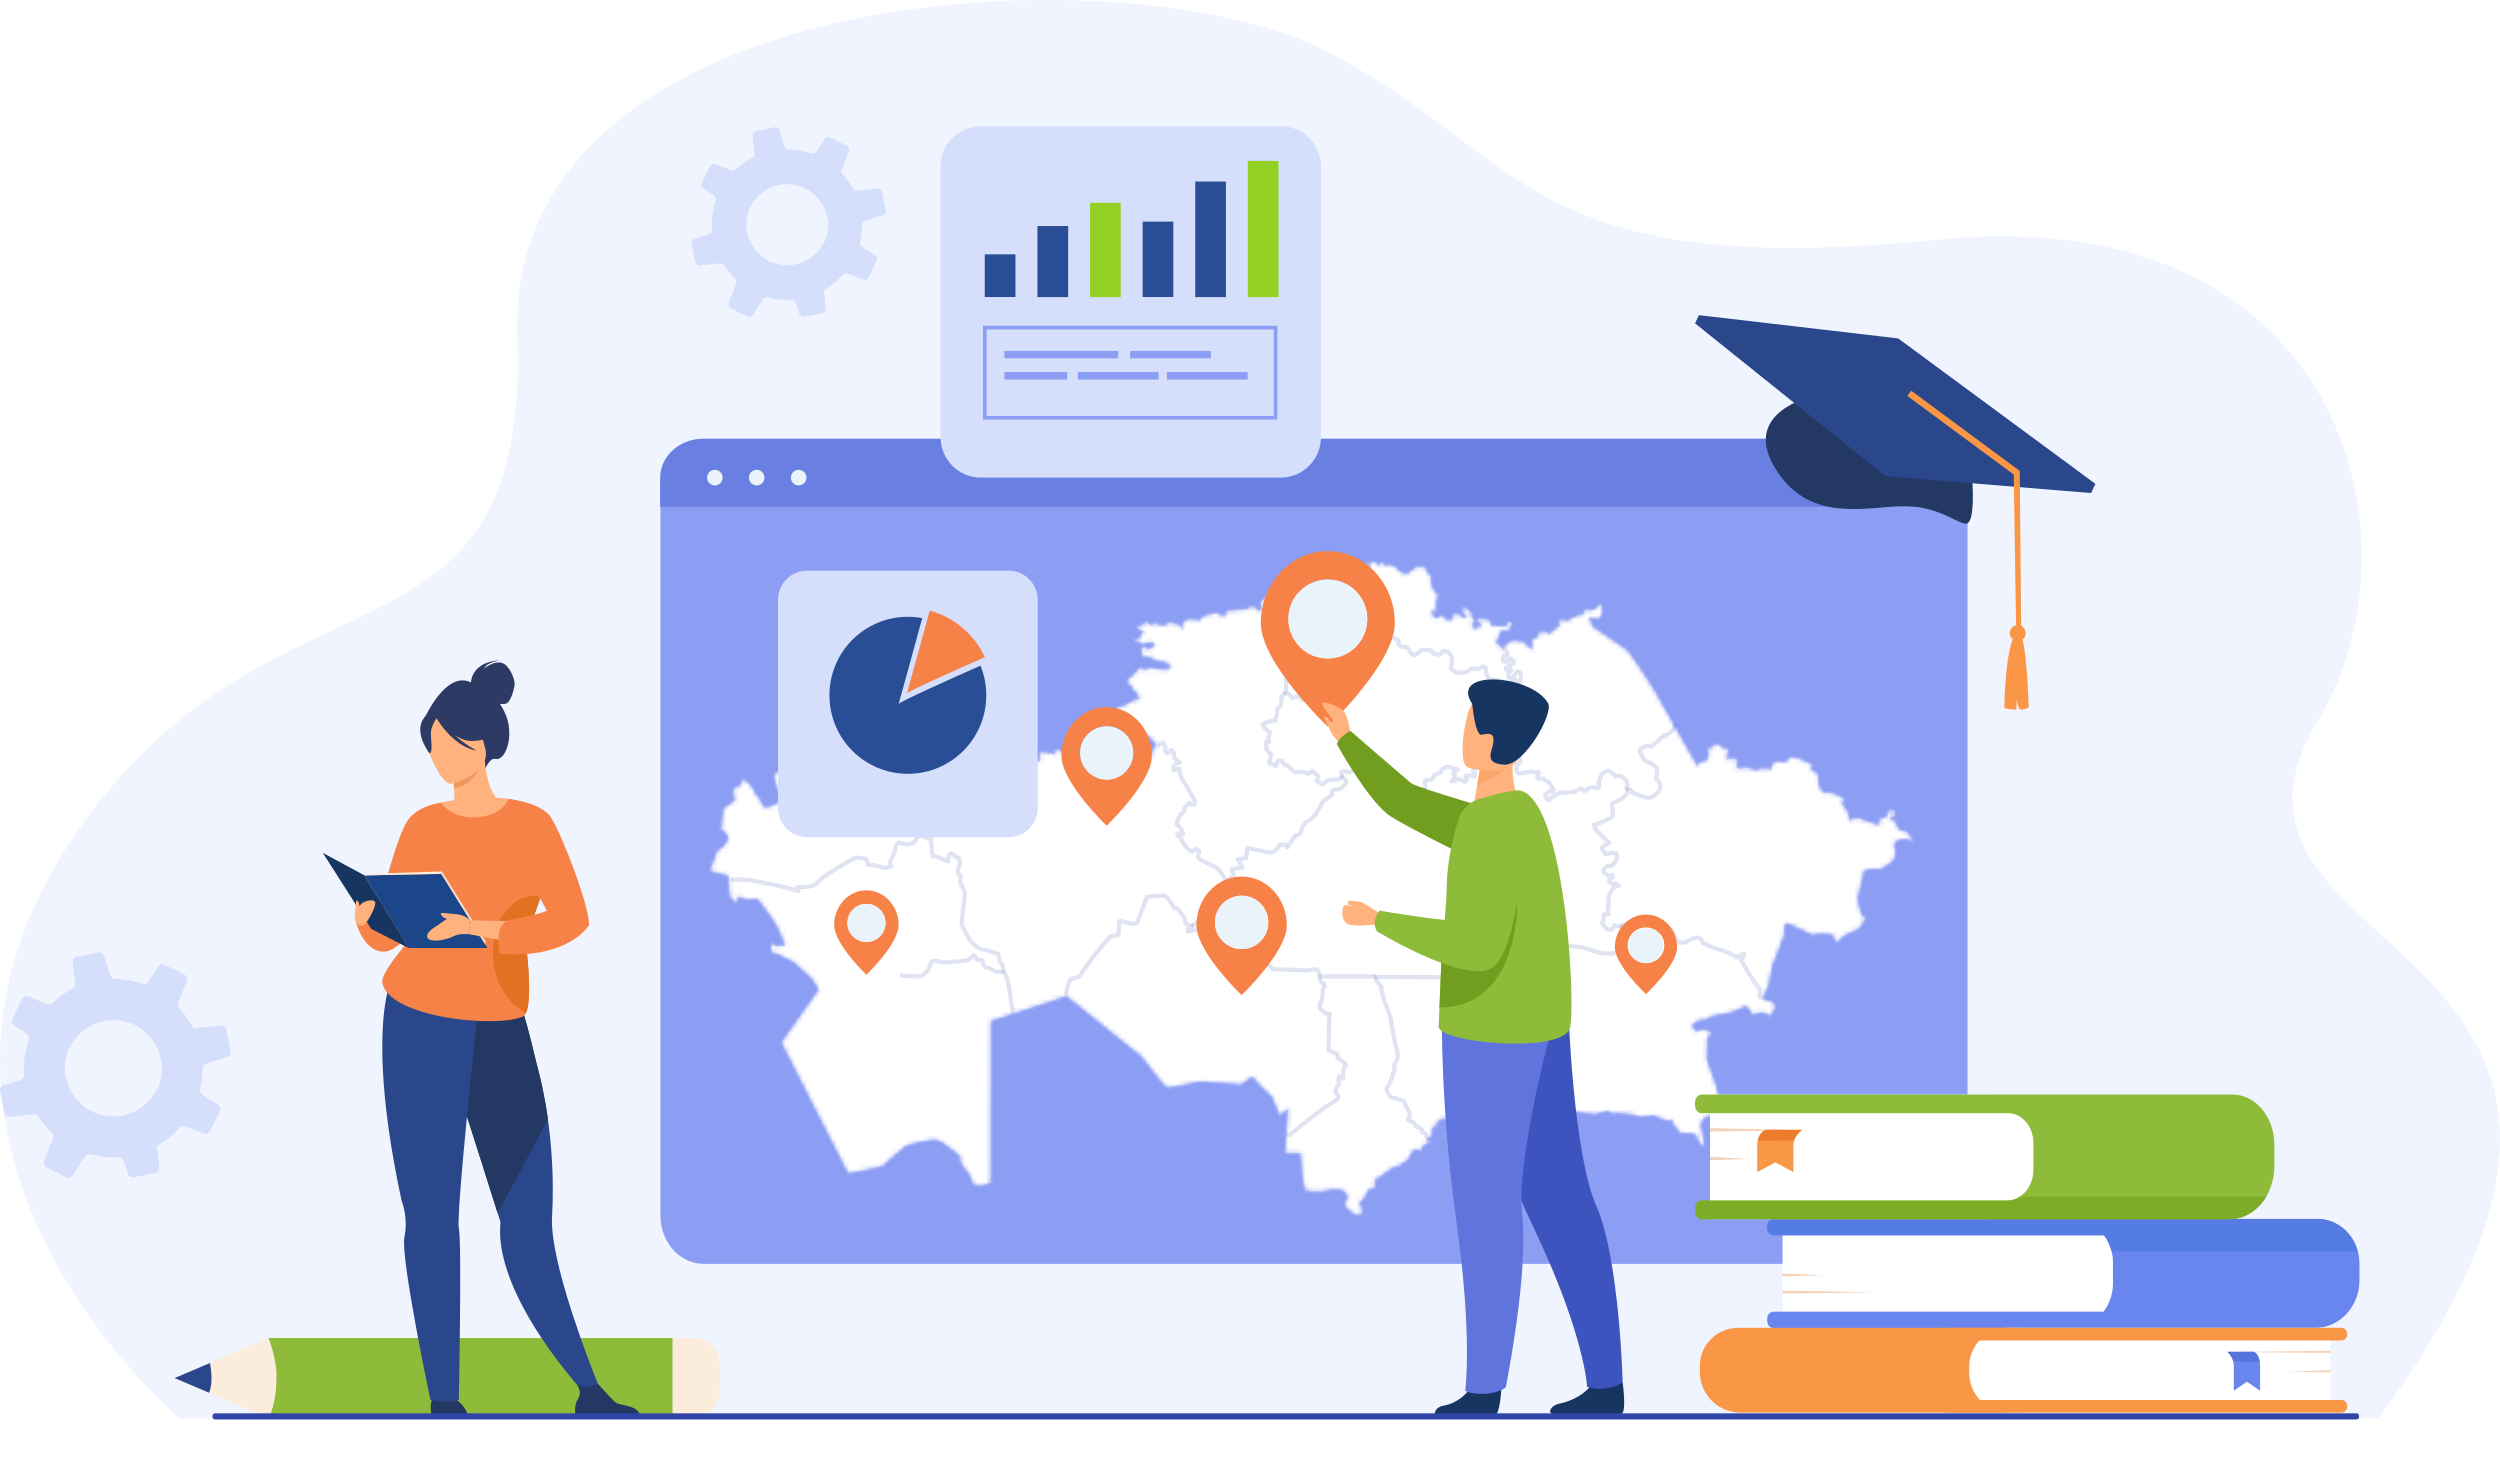 <svg width="587" height="345" viewBox="0 0 587 345" fill="none" xmlns="http://www.w3.org/2000/svg">
<path d="M42.091 333C42.091 333 -31.033 271.549 15.483 199.265C61.998 126.981 124.46 163.328 121.458 79.201C118.432 -4.948 265.135 -12.17 311.843 12.226C358.527 36.621 358.263 66.004 454.656 56.288C551.049 46.573 569.468 127.605 544.397 168.916C508.808 227.508 643.144 217.857 558.494 333H42.091Z" fill="#EFF4FF"/>
<g clip-path="url(#clip0)">
<path d="M63.064 314.154L63.06 332.992L157.965 333.011L157.969 314.173L63.064 314.154Z" fill="#8EBC3A"/>
<path d="M63.063 332.982L49.111 327.027L41 323.572L49.31 320.028L63.063 314.162C63.063 314.162 64.902 318.75 64.92 323.068C64.974 329.816 63.063 332.982 63.063 332.982Z" fill="#FCECDB"/>
<path d="M168.999 320.424V326.379C168.999 330.049 166.025 333.018 162.348 333H157.949V314.162H162.726C166.205 314.18 168.999 316.969 168.999 320.424Z" fill="#FCECDB"/>
<path d="M49.31 320.028C49.652 321.936 49.959 324.85 49.111 327.027L41 323.573L49.31 320.028Z" fill="#2B478B"/>
<path d="M83.469 216.102C83.469 216.102 85.163 223.461 90.12 223.461C94.374 223.461 100.197 213.871 100.197 213.871L83.469 216.102Z" fill="#F78248"/>
<path d="M140.357 324.85L137.166 327.027C137.166 327.027 121.863 310.743 118.167 295.126C117.5 292.337 117.248 289.584 117.518 286.975C117.518 286.975 117.302 286.274 116.906 285.014C116.887 284.96 116.869 284.906 116.851 284.852C116.689 284.312 116.473 283.665 116.239 282.927C115.5 280.57 114.472 277.331 113.318 273.661C110.651 265.204 104.522 246.114 101.908 238.18L120.709 231.396C120.709 231.396 122.836 236.254 125.918 249.461C126.387 251.188 126.856 253.095 127.306 255.165C127.811 257.522 128.28 260.095 128.658 262.865C129.325 267.579 129.758 272.869 129.794 278.681C129.812 281.038 129.74 283.503 129.614 286.022C129.505 287.875 129.794 290.34 130.299 293.165C132.66 306.029 140.357 324.85 140.357 324.85Z" fill="#2B478B"/>
<path d="M150.381 332.694H135.186C135.186 332.694 134.609 330.283 135.618 328.627C136.501 327.17 136.159 326.342 135.51 325.137C136.195 325.425 137.096 325.677 138.07 325.623C138.827 325.587 139.62 325.245 140.323 324.831C140.972 325.569 143.784 328.735 144.649 329.365C145.64 330.085 150.075 329.833 150.381 332.694Z" fill="#233862"/>
<path d="M128.658 262.883L116.851 284.852C116.689 284.312 116.473 283.665 116.239 282.927C115.5 280.57 114.472 277.331 113.318 273.661C110.651 265.204 104.522 246.114 101.908 238.18L120.709 231.396C120.709 231.396 122.836 236.254 125.918 249.461C126.387 251.188 126.856 253.095 127.306 255.165C127.811 257.54 128.28 260.113 128.658 262.883Z" fill="#233862"/>
<path d="M101.602 327.963C101.602 327.963 100.557 330.536 101.548 332.713H109.822C109.822 332.713 110.002 330.752 106.992 328.485C104.721 326.757 101.602 327.963 101.602 327.963Z" fill="#233862"/>
<path d="M110.598 160.236C110.598 159.822 110.814 155.396 117.556 155C117.556 155 114.239 155.468 113.716 156.943C113.716 156.943 115.933 155.09 117.79 155.63C119.647 156.17 120.8 159.354 120.836 160.416C120.872 161.477 119.935 164.914 118.781 165.22C118.349 165.346 117.826 165.328 117.375 165.256C117.7 165.724 118.006 166.263 118.313 166.857C121.143 172.309 118.709 178.732 116.402 178.192C114.924 177.851 114.041 180.387 114.041 180.387L99.891 168.242C99.891 168.242 104.848 157.339 110.598 160.236Z" fill="#2C3A64"/>
<path d="M101.713 197.138C103.281 198.218 105.246 199.117 107.715 199.693C116.963 201.834 120.514 194.025 121.848 188.664C120.586 187.944 119.396 187.782 118.711 187.71C118.044 187.638 117.341 187.584 116.764 187.548C115.719 186.756 114.169 183.5 113.826 178.462L113.394 178.57L106.111 180.549C106.111 180.549 106.454 182.87 106.616 185.047C106.742 186.756 106.76 188.394 106.436 188.79C105.859 188.916 105.516 188.988 105.516 188.988C105.408 189.167 103.299 192.64 101.713 197.138Z" fill="#FFB27D"/>
<path d="M106.109 180.549C106.109 180.549 106.452 182.87 106.614 185.047C110.742 184.633 112.671 180.711 113.41 178.552L106.109 180.549Z" fill="#ED985F"/>
<path d="M106.021 184.022C106.021 184.022 115.538 181.575 113.916 175.691C112.294 169.808 112.438 165.526 106.309 166.821C100.162 168.135 99.603 170.708 99.657 172.795C99.712 174.882 103.497 184.49 106.021 184.022Z" fill="#FFB27D"/>
<path d="M99.044 169.448C100.017 167.271 101.225 167.361 102 167.721C106.398 163.457 110.887 166.749 110.887 166.749C112.689 170.797 116.402 172.381 116.402 172.381C116.402 172.381 114.96 173.91 110.706 173.982C109.408 174 108.075 173.442 106.867 172.651C109.21 174.9 111.95 176.249 111.95 176.249C106.596 175.368 102.865 169.286 102.487 168.638C102.054 169.322 101.225 170.761 101.171 171.949C101.117 173.586 101.748 176.717 100.81 176.861C100.828 176.861 97.584 172.705 99.044 169.448Z" fill="#2C3A64"/>
<path d="M103.279 188.502C103.279 188.502 119.25 184.634 126.208 190.355L122.729 238.683L91.473 231.144C91.473 231.144 92.356 228.086 98.34 219.953C104.343 211.82 101.747 199.891 103.279 188.502Z" fill="#FFB27D"/>
<path d="M112.6 233.304C112.6 233.304 112.582 233.466 112.546 233.771C112.528 233.897 112.51 234.059 112.492 234.257C112.366 235.517 112.095 237.91 111.771 241.04C110.905 249.245 109.572 262.397 108.652 272.797C107.931 280.93 107.481 287.353 107.733 288.379C108.472 291.491 107.733 328.628 107.733 328.628C105.083 329.905 101.045 328.628 101.045 328.628C101.045 328.628 93.979 295.162 94.953 290.502C95.944 285.842 94.286 281.883 94.286 281.883C88.788 256.352 89.401 242.192 90.482 235.427C90.807 233.448 91.167 232.116 91.42 231.288C91.636 230.587 91.798 230.263 91.798 230.263C103.93 227.024 112.6 233.304 112.6 233.304Z" fill="#2B478B"/>
<path d="M128.354 204.138C127.579 209.949 124.497 217.074 123.397 220.907C123.397 220.907 125.236 234.203 123.487 237.856C123.289 238.269 123.037 238.557 122.73 238.701C116.223 241.526 90.843 238.791 89.761 230.605C89.365 227.636 99.423 217.2 100.018 215.923C100.27 215.401 100.522 213.692 99.333 210.183C97.656 215.329 88.445 213.854 88.445 213.854C89.527 212 92.231 199.208 95.241 193.432C97.512 189.096 103.551 188.466 103.551 188.466C103.551 188.466 106.074 192.443 112.149 191.885C118.242 191.327 119.341 187.603 119.341 187.603C119.341 187.603 124.731 188.322 126.407 189.654C126.696 189.888 129.364 196.527 128.354 204.138Z" fill="#F78248"/>
<path d="M123.396 220.907C123.396 220.907 125.235 234.203 123.486 237.856C118.745 235.481 114.996 229.04 115.861 221.879C116.492 216.589 117.447 215.365 120.295 212.343C122.386 210.111 127.199 209.986 126.821 211.047C125.685 214.196 123.991 218.874 123.396 220.907Z" fill="#E17221"/>
<path d="M103.588 205.182L114.457 222.598H95.945L85.58 205.541L103.588 205.182Z" fill="#1C468A"/>
<path d="M113.897 221.717L114.077 221.105L103.784 204.624L103.586 205.182L113.897 221.717Z" fill="#EFDECE"/>
<path d="M103.786 204.624L86.355 205.128L85.58 205.542L103.588 205.182L103.786 204.624Z" fill="#FCECDB"/>
<path d="M85.579 205.541L75.809 200.27L87.201 218.136L95.943 222.598L85.579 205.541Z" fill="#163560"/>
<path d="M137.366 217.758C136.32 218.243 133.634 221.392 132.661 221.716C128.353 223.155 109.967 219.323 109.967 219.323L110.544 216.102C110.544 216.102 128.569 216.588 130.552 216.048C130.931 215.94 132.877 212.9 133.616 212.468L137.366 217.758Z" fill="#FFB27D"/>
<path d="M110.545 216.121C110.545 216.121 108.364 214.357 106.904 214.753C105.426 215.149 103.281 217.002 102.47 217.452C101.659 217.884 99.478 219.467 100.595 220.421C101.695 221.374 105.138 220.547 106.508 219.827C107.878 219.107 109.987 219.341 109.987 219.341L110.545 216.121Z" fill="#FFB27D"/>
<path d="M107.318 214.681C107.318 214.681 104.668 214.375 103.947 214.375C103.226 214.393 103.425 214.555 103.821 215.113C104.218 215.67 105.588 215.886 105.66 216.084C105.732 216.282 107.318 214.681 107.318 214.681Z" fill="#FFB27D"/>
<path d="M119.341 187.585C119.341 187.585 127.182 188.521 129.327 191.867C132.049 196.113 138.502 213.008 138.286 217.255C138.286 217.255 133.581 225.243 117.43 223.966C117.43 223.966 115.754 218.046 119.143 216.085C119.143 216.085 127.434 214.61 128.39 213.782L121.63 201.511L119.341 187.585Z" fill="#F78248"/>
<path d="M88.085 211.91C87.85 210.92 85.687 211.532 84.966 212.108C84.786 212.252 84.606 212.486 84.407 212.756C84.389 212.594 84.371 212.432 84.353 212.306C84.317 211.838 83.776 211.01 83.632 211.64C83.506 212.27 83.272 214.861 83.272 214.861C83.254 216.966 84.606 217.83 85.471 217.146C86.354 216.48 88.337 212.9 88.085 211.91Z" fill="#FFB27D"/>
</g>
<path d="M2.424 262.229L7.85 261.618C8.308 261.574 8.743 261.792 8.983 262.163C9.288 262.643 9.637 263.123 9.986 263.603C10.661 264.476 11.38 265.283 12.143 266.003C12.491 266.352 12.622 266.854 12.448 267.312L10.356 272.635C10.138 273.202 10.378 273.856 10.944 274.118L15.629 276.43C16.152 276.692 16.806 276.518 17.111 276.016L19.944 271.566C20.205 271.129 20.75 270.933 21.251 271.064C23.408 271.631 25.653 271.849 27.875 271.718C28.42 271.696 28.921 272.046 29.074 272.547L30.033 275.601C30.229 276.19 30.817 276.539 31.405 276.43L36.483 275.405C36.592 275.383 36.679 275.361 36.766 275.318C37.202 275.1 37.485 274.62 37.419 274.118L36.962 270.06L36.853 269.079C37.703 268.599 38.531 268.053 39.315 267.443C40.383 266.614 41.342 265.719 42.213 264.759C42.54 264.388 43.063 264.258 43.521 264.454L47.813 266.134C48.402 266.352 49.056 266.112 49.339 265.545L51.104 261.967L51.605 260.942C51.888 260.374 51.692 259.698 51.169 259.371L47.465 256.993C47.029 256.731 46.811 256.208 46.942 255.728C47.291 254.266 47.487 252.761 47.508 251.277C47.53 251.147 47.53 251.038 47.53 250.907C47.53 250.863 47.53 250.819 47.53 250.776C47.574 250.296 47.901 249.903 48.38 249.75L53.348 248.18C53.414 248.158 53.457 248.136 53.501 248.114C53.98 247.874 54.263 247.329 54.154 246.805L53.13 241.722C53 241.112 52.433 240.697 51.823 240.763L46.157 241.395C45.678 241.461 45.22 241.199 44.981 240.784C44.48 239.846 43.869 238.952 43.216 238.058C42.867 237.599 42.497 237.141 42.104 236.727C41.799 236.378 41.69 235.876 41.865 235.462L43.869 230.335C44.087 229.768 43.848 229.135 43.303 228.852L38.661 226.561C38.095 226.277 37.419 226.474 37.071 226.997L34.827 230.509C34.521 230.989 33.955 231.186 33.432 231.011C31.362 230.291 29.205 229.92 27.026 229.855C26.503 229.855 26.045 229.506 25.892 229.004L24.476 224.532C24.28 223.921 23.67 223.572 23.06 223.703L18.004 224.707C17.394 224.838 16.98 225.405 17.067 226.016L17.089 226.255L17.612 230.989C17.677 231.491 17.416 231.971 16.958 232.211C15.869 232.778 14.823 233.433 13.821 234.196C13.276 234.611 12.775 235.047 12.295 235.483C11.969 235.811 11.467 235.898 11.053 235.723L6.695 234.022C6.107 233.782 5.431 234.044 5.148 234.611L2.86 239.236C2.795 239.366 2.751 239.497 2.751 239.65C2.708 240.086 2.904 240.544 3.296 240.806L6.259 242.704C6.63 242.944 6.826 243.359 6.804 243.773C6.804 243.882 6.782 243.991 6.739 244.1C5.845 246.762 5.475 249.554 5.671 252.346C5.715 252.826 5.453 253.263 5.039 253.481C4.974 253.503 4.908 253.546 4.843 253.568L0.834 254.833C0.245 255.008 -0.103 255.619 0.027 256.208L0.049 256.317L1.03 261.269C1.226 261.88 1.792 262.294 2.424 262.229ZM37.202 246.762C37.507 247.547 37.768 248.376 37.943 249.27C38.269 250.972 37.921 253.677 37.158 255.248C37.071 255.422 36.984 255.575 36.897 255.75C31.58 265.632 17.634 263.668 15.346 252.521C15.041 251.059 15.237 248.943 15.76 247.307C15.891 246.936 16.021 246.587 16.174 246.282C16.893 244.864 17.765 243.664 18.767 242.704C24.498 237.185 34.064 238.996 37.202 246.762Z" fill="#D5DFFC"/>
<path d="M164.446 62.341L169.022 61.818C169.414 61.774 169.785 61.948 169.981 62.276C170.242 62.69 170.525 63.083 170.831 63.475C171.397 64.217 171.985 64.893 172.639 65.504C172.944 65.788 173.031 66.224 172.879 66.617L171.114 71.111C170.918 71.591 171.136 72.136 171.593 72.376L175.537 74.339C175.995 74.558 176.518 74.405 176.801 73.99L179.176 70.26C179.394 69.889 179.852 69.715 180.266 69.824C182.074 70.304 183.97 70.5 185.844 70.391C186.302 70.369 186.716 70.653 186.868 71.089L187.674 73.663C187.827 74.143 188.328 74.448 188.829 74.361L193.1 73.489C193.187 73.467 193.275 73.445 193.34 73.401C193.71 73.227 193.95 72.812 193.885 72.398L193.514 68.973L193.427 68.144C194.146 67.751 194.843 67.271 195.497 66.769C196.391 66.071 197.219 65.33 197.938 64.501C198.221 64.195 198.657 64.086 199.027 64.239L202.644 65.657C203.146 65.853 203.69 65.635 203.93 65.155L205.433 62.145L205.869 61.272C206.109 60.792 205.956 60.225 205.499 59.941L202.383 57.934C202.012 57.716 201.838 57.28 201.947 56.865C202.23 55.644 202.405 54.379 202.426 53.113C202.426 53.004 202.426 52.895 202.426 52.786C202.426 52.742 202.426 52.721 202.426 52.677C202.47 52.263 202.753 51.935 203.124 51.826L207.307 50.495C207.351 50.474 207.395 50.452 207.438 50.452C207.852 50.255 208.07 49.797 207.983 49.339L207.133 45.063C207.024 44.54 206.545 44.191 206.022 44.256L201.25 44.802C200.836 44.845 200.465 44.649 200.269 44.278C199.833 43.493 199.332 42.729 198.766 41.987C198.461 41.595 198.156 41.224 197.829 40.853C197.567 40.569 197.48 40.155 197.633 39.784L199.31 35.465C199.507 34.985 199.289 34.44 198.831 34.221L194.931 32.302C194.451 32.062 193.885 32.214 193.601 32.672L191.706 35.639C191.444 36.032 190.965 36.206 190.529 36.054C188.786 35.443 186.977 35.138 185.147 35.094C184.711 35.094 184.319 34.81 184.188 34.374L182.989 30.6C182.837 30.098 182.314 29.793 181.791 29.902L177.542 30.753C177.041 30.862 176.692 31.342 176.736 31.843L176.757 32.04L177.193 36.01C177.237 36.447 177.019 36.839 176.649 37.035C175.733 37.515 174.862 38.061 174.012 38.715C173.554 39.064 173.14 39.435 172.726 39.806C172.443 40.068 172.029 40.155 171.68 40.002L168.02 38.562C167.518 38.366 166.952 38.584 166.712 39.064L164.795 42.947C164.751 43.056 164.707 43.187 164.686 43.296C164.642 43.667 164.816 44.06 165.143 44.256L167.649 45.849C167.954 46.045 168.129 46.394 168.107 46.743C168.107 46.831 168.085 46.94 168.063 47.027C167.3 49.252 166.995 51.608 167.17 53.964C167.213 54.357 166.974 54.728 166.625 54.924C166.581 54.946 166.516 54.968 166.472 54.989L163.095 56.058C162.616 56.211 162.31 56.713 162.398 57.215L162.419 57.324L163.247 61.49C163.444 62.057 163.923 62.407 164.446 62.341ZM193.732 49.339C193.994 49.994 194.211 50.692 194.364 51.455C194.647 52.895 194.342 55.164 193.71 56.495C193.645 56.626 193.58 56.778 193.492 56.909C189.025 65.221 177.28 63.584 175.341 54.182C175.101 52.961 175.254 51.172 175.69 49.797C175.799 49.492 175.908 49.187 176.038 48.925C176.627 47.725 177.368 46.721 178.217 45.914C183.011 41.289 191.074 42.795 193.732 49.339Z" fill="#D5DFFC"/>
<path d="M461.984 114.803V285.458C461.984 291.697 457.452 296.749 451.841 296.749H165.221C159.634 296.749 155.078 291.697 155.078 285.458V114.803C155.078 108.564 159.61 103.512 165.221 103.512H451.817C457.428 103.512 461.984 108.564 461.984 114.803Z" fill="#8C9DF4"/>
<g filter="url(#filter0_d)">
<mask id="path-32-inside-1" fill="white">
<path d="M192.275 232.375L183.501 244.757L199.181 275.495C199.181 275.495 207.519 273.939 207.581 273.566C207.644 273.193 212.621 268.837 213.306 268.775C213.741 268.713 218.408 267.406 219.839 267.593C221.084 267.779 225.626 271.45 225.502 271.513C225.19 272.819 226.31 274.126 227.43 275.433C227.99 276.802 228.364 277.548 228.799 278.233C230.417 278.544 231.226 278.357 232.595 277.611L232.657 239.717L250.453 233.868L268.062 248.055C268.062 248.055 273.6 255.397 274.16 255.397C274.72 255.397 281.626 253.904 281.626 253.904C281.626 253.904 290.96 254.401 290.835 254.65C290.462 255.459 294.009 252.721 294.009 252.721C295.502 254.339 296.871 255.957 298.675 257.513L300.48 261.868L302.471 260.25L301.724 270.704H305.395C305.395 270.704 305.769 274.562 305.769 275.308C305.769 276.304 306.515 279.539 306.515 279.539C306.515 279.539 310.249 280.099 311.307 279.539C312.427 278.979 315.538 279.415 315.227 279.353L316.658 280.971C316.284 281.593 315.662 282.091 315.911 283.086C315.973 283.522 319.022 286.384 319.644 285.015C320.018 284.144 319.333 282.713 319.271 282.713C319.022 281.904 320.64 281.282 320.515 281.095C320.391 280.846 321.075 278.979 322.444 278.979C323.191 278.979 322.444 276.677 323.129 276.677C323.813 276.677 324.871 275.619 324.871 275.619L327.173 274.002C328.044 273.877 328.916 273.69 329.102 273.13C329.102 273.13 330.409 272.695 330.72 271.948C332.276 268.526 332.587 270.206 333.769 270.33C332.96 269.708 335.2 267.904 336.071 268.215C336.444 268.339 335.013 267.468 335.013 267.468C335.138 267.593 336.569 266.473 336.258 265.85C335.884 264.979 336.756 264.233 337.191 264.419L337.751 263.05L338.996 262.553L340.24 262.677C340.427 262.179 342.356 262.926 343.413 262.802C343.973 262.739 347.769 263.362 347.52 263.984C347.707 263.61 348.578 264.17 348.765 265.228C348.827 265.602 350.631 264.979 351.502 265.166C352.373 265.353 352.373 266.473 352.373 266.473L353.307 266.597C353.618 266.535 352.933 265.104 352.933 264.419C352.933 263.735 353.307 263.113 353.618 262.117C353.991 260.873 353.68 260.126 353.805 260.126L355.609 259.379C358.222 258.135 360.089 258.197 361.209 259.753C363.076 261.308 364.071 261.308 365.502 262.055L368.365 262.366L369.422 260.935L374.462 261.557L377.511 260.81L378.88 261.495C378.88 261.059 383.983 261.619 384.543 262.055C385.04 262.428 388.089 261.806 388.089 261.806L391.387 263.113L392.694 262.864C392.694 263.61 392.694 264.295 393.254 264.233C393.254 264.233 393.814 265.166 394.187 265.415C394.56 265.602 394.249 266.348 394.56 266.162C395.307 265.788 398.356 266.224 398.232 266.348C398.045 266.535 399.849 269.833 400.16 269.21C400.347 268.837 399.289 264.606 399.289 264.108C399.289 263.61 400.098 262.366 400.098 262.366C401.343 262.428 401.778 261.868 402.276 261.433C402.276 261.433 400.409 260.873 400.783 260.499C401.156 260.126 402.96 259.13 402.96 259.13L403.894 259.69C403.707 256.081 401.84 252.41 400.72 248.739L400.783 245.566C400.783 245.566 400.783 244.819 400.783 243.948C400.783 243.201 401.965 243.264 401.716 242.641C401.28 241.708 399.476 241.708 399.476 241.708C399.476 241.708 398.48 242.517 398.107 242.081C397.734 241.708 397.174 240.837 397.174 240.837C397.983 240.152 398.418 239.281 400.534 239.406C401.28 238.721 402.712 238.224 404.952 237.975C406.569 237.788 408 237.041 409.369 236.419C410.178 235.299 411.734 238.846 411.858 238.41C412.107 237.664 414.596 237.228 415.529 238.597C415.529 238.597 417.272 236.792 416.587 235.735C415.903 234.677 414.347 235.361 414.161 234.366C413.974 233.432 415.094 231.939 415.218 231.379C415.343 230.819 416.152 226.588 416.152 226.588C416.152 226.588 417.521 223.29 417.769 222.481C418.081 221.61 418.827 219.681 418.827 219.681C419.138 218.623 418.392 216.383 420.072 216.881L425.734 219.557C426.605 218.997 428.472 219.183 430.338 219.37C430.338 219.37 431.085 222.046 431.521 221.175C432.205 219.806 435.627 218.25 435.627 218.499C436.001 218.686 438.801 215.388 437.618 215.326C436.934 215.263 436.063 211.592 436.187 210.597C436.312 209.85 437.556 205.557 437.432 204.997C437.307 204.25 439.236 203.877 440.978 204.063C441.974 204.188 443.156 202.819 443.965 202.508C445.147 202.072 445.085 199.521 444.836 199.023C443.903 197.343 447.325 196.286 448.881 197.592C449.939 198.463 448.01 195.601 448.01 195.601C448.01 195.601 446.827 194.854 446.392 195.041C445.832 195.29 445.023 193.112 445.023 193.05C444.774 192.614 444.276 192.366 443.654 192.303C443.716 192.054 443.654 191.743 444.214 191.743C444.774 191.557 444.898 191.37 444.961 191.183C445.023 190.561 444.712 190.312 444.276 190.25C443.965 190.063 443.654 190.001 443.343 190.748C443.218 191.557 442.783 192.054 441.912 192.054C441.414 191.494 441.29 193.983 441.041 193.797C440.667 193.486 437.681 192.614 437.494 192.552C436.498 191.806 435.316 192.117 434.134 192.677C434.321 190.997 433.263 189.69 432.392 188.694C432.516 188.383 433.263 188.01 432.703 187.388C431.272 186.89 430.587 185.832 428.161 186.143C428.098 186.268 426.605 184.463 426.916 182.845C427.165 181.352 426.045 181.29 425.547 181.041C424.925 180.73 425.609 179.672 425.609 179.672C424.178 178.988 422.747 178.054 421.316 177.868C420.321 177.619 420.134 177.992 419.885 178.303C419.512 178.614 419.761 179.174 418.018 178.925C415.903 178.241 416.401 180.045 415.716 180.73C415.716 180.294 411.672 180.294 412.916 181.041C413.725 181.477 410.489 180.045 409.369 180.17C409.307 180.605 408.685 180.543 407.627 180.17C408.498 177.432 406.818 178.117 405.387 178.365C405.263 177.432 406.694 175.192 404.827 175.752L403.458 174.881C402.836 174.197 402.4 175.068 401.965 175.565C401.343 175.628 400.347 175.441 401.28 176.748L400.969 178.365C399.725 178.863 398.169 179.237 398.667 180.17C398.667 180.17 389.52 164.241 388.96 163.059C388.4 161.876 384.854 156.65 384.854 156.65L382.178 152.792L373.716 147.005C374.151 147.005 372.969 145.325 373.28 145.014C373.778 144.579 374.96 145.761 375.458 145.263C375.956 144.827 376.454 143.334 376.205 143.272C376.267 142.587 376.08 142.152 375.831 141.716C375.271 142.276 374.836 142.961 373.84 143.272H371.911V144.205C369.982 144.454 369.111 145.201 367.991 145.823L366.934 145.45C366.249 145.512 365.751 145.699 366 146.321C366.249 146.57 366.809 146.819 366 147.192C365.627 147.005 363.822 149.059 363.76 148.996C363.76 148.063 361.334 148.499 361.334 148.499C361.147 148.996 361.396 149.556 360.587 149.93C359.965 149.681 359.529 149.681 359.84 150.614C359.529 150.427 359.902 151.547 359.84 152.17C359.778 153.103 357.911 150.925 357.911 150.925C357.413 150.427 356.916 150.614 356.48 150.614C355.236 150.054 354.8 150.739 354.053 150.925C354.053 150.801 352.809 152.792 352.685 152.356C352.498 151.485 351.565 151.423 351.44 151.174C351.005 150.49 351.502 150.676 351.689 149.93C351.813 149.556 352.311 147.316 353.618 148.125L354.302 148.312C354.302 147.316 354.676 146.756 355.173 146.321C354.676 146.445 353.68 145.014 353.742 147.005C352.56 147.254 351.44 146.943 350.133 146.881L349.822 145.823C349.2 145.263 348.142 145.387 347.333 145.263L346.587 145.947C348.018 146.321 347.956 146.819 347.52 147.379C346.649 147.005 346.836 147.441 346.773 147.565C346.276 147.565 345.405 147.752 345.84 147.254C345.591 146.694 345.778 146.383 345.965 146.072C346.587 146.134 345.965 145.45 345.405 144.703L345.716 144.019C344.782 143.521 344.471 142.961 343.973 142.401L343.476 142.712C343.662 143.334 343.165 144.019 344.347 144.641C344.347 145.014 344.285 145.387 343.6 145.014C340.862 143.147 341.36 144.454 341.173 145.139C341.049 145.761 340.302 145.699 339.431 145.512C338.933 144.205 338.124 144.454 337.191 145.201C336.756 145.387 336.507 144.205 335.884 143.459C335.884 143.459 337.751 143.583 337.378 143.023C336.507 141.779 337.876 139.29 337.938 139.725C338.062 140.472 335.573 138.232 335.947 135.618C336.071 134.934 334.08 133.627 334.764 133.503C334.453 132.943 333.956 132.943 333.333 133.192C332.711 132.57 331.28 134.312 330.596 134.623C329.04 135.307 327.36 132.756 327.484 133.067C326.676 132.818 325.742 132.01 325.307 133.005C324.56 131.574 324.124 132.196 323.689 132.881C323.191 131.636 322.32 131.947 321.449 132.01C321.76 132.507 322.071 133.005 321.822 133.378C321.262 132.632 320.64 132.072 319.893 132.881L319.52 134.25C318.462 134.374 316.658 133.503 316.471 134.81C316.471 134.81 318.089 134.685 317.529 135.556C316.969 136.427 316.284 136.863 316.284 136.863C316.222 136.676 313.858 135.805 313.795 137.423C313.795 137.734 312.053 136.614 310.871 137.734C310.187 138.356 307.573 138.605 307.324 138.792C305.458 139.227 303.84 139.165 301.724 140.347C301.289 138.356 300.293 139.725 299.422 140.347C298.24 139.85 297.244 140.223 296.373 140.907C295.875 141.654 296.124 142.463 296.498 143.21L295.315 143.396C294.693 142.276 293.884 141.965 292.889 143.023C291.458 143.147 289.902 143.21 288.844 143.396C288.409 143.583 287.102 143.147 288.16 144.33L286.542 144.703C286.48 143.396 284.862 144.081 283.555 144.392C282.746 144.579 282 144.827 281.937 145.636L279.511 145.45C278.826 144.952 276.649 146.507 278.08 147.939C278.702 148.561 276.4 146.507 276.4 146.507C275.529 146.632 274.409 145.512 273.724 146.881L272.169 146.756C271.173 145.947 270.737 146.632 270.053 146.756C269.555 146.507 269.368 146.196 269.368 145.885L268.186 146.756C267.626 147.005 266.008 146.819 267.813 147.939L268.684 148.25C268.497 148.063 267.937 149.307 267.502 149.805C266.942 150.49 266.071 149.619 266.071 149.619C266.444 150.116 266.693 151.05 267.564 150.552C267.626 150.303 267.813 151.734 268.435 151.236C269.182 150.676 271.235 150.739 271.111 151.112C270.986 151.361 270.862 151.859 270.426 152.17C269.555 152.73 269.182 152.17 268.622 151.859C268.248 152.17 267.875 152.419 268.186 153.165C268.186 153.165 267.751 154.41 268.933 154.223C269.493 154.099 270.426 154.41 271.235 154.907C271.92 155.343 272.729 155.281 272.729 155.281C273.413 155.405 274.097 155.53 274.72 156.028C274.595 156.463 274.72 157.085 274.16 157.272L271.484 157.085C271.297 156.836 269.12 156.463 269.182 157.396C269.182 157.894 267.875 156.588 267.875 156.588C266.942 157.521 265.635 159.076 265.013 159.45C264.764 159.699 264.515 159.948 264.764 160.445C265.2 160.881 265.946 160.694 265.946 161.876C266.942 162.374 267.128 163.308 267.688 164.116C265.822 164.365 265.137 165.112 264.017 165.672C262.897 165.921 261.715 166.17 261.591 167.414C260.782 167.228 259.848 166.854 259.662 167.414L260.346 168.783C263.022 168.783 264.142 169.219 262.773 170.401L263.706 171.085H266.568C266.506 171.708 266.133 172.392 267.128 172.89L269.617 172.703C270.177 173.263 270.426 173.637 271.235 174.445L271.609 175.13L270.862 175.69L269.493 179.548C269.182 179.237 264.328 181.663 264.702 181.788C265.2 181.912 261.217 180.232 260.844 180.605C260.844 179.423 260.906 178.241 259.413 180.232C259.288 180.854 259.288 181.477 258.728 182.037L257.297 182.783C257.297 182.783 255.431 183.157 255.928 182.908C258.542 181.477 254.622 181.165 254.124 181.352L251.822 180.605C251.199 180.605 249.271 178.241 250.391 177.992C251.697 177.743 249.831 176.499 248.835 176.437C248.959 175.939 247.591 175.69 247.653 176.437C247.653 176.685 247.839 177.183 247.591 177.121C246.968 177.059 243.919 176.001 244.044 176.934C244.542 178.677 244.231 179.05 243.297 178.49C242.613 179.797 241.493 177.868 240.622 177.432C237.946 176.499 236.391 176.499 237.075 178.179C237.075 178.179 236.017 175.503 235.644 176.81C235.208 178.365 234.399 178.988 234.275 178.739H233.528L233.155 180.73C232.159 181.165 231.039 181.539 230.355 182.285C230.604 181.601 226.684 180.668 227.493 181.352C227.866 181.663 224.319 177.183 223.822 177.308C223.199 177.432 222.39 177.37 222.204 177.93L223.448 178.925C222.888 180.045 223.199 180.917 223.573 181.788C223.51 181.912 221.519 183.592 221.644 181.601C221.706 180.917 221.146 180.605 221.519 180.17C222.515 179.05 221.768 178.801 220.835 178.739C220.337 178.677 219.59 177.308 219.59 177.308L218.657 176.125C218.782 175.068 217.599 175.69 216.728 175.068C215.297 174.134 215.919 173.45 215.919 173.45C215.546 172.454 214.426 172.641 214.053 172.703C213.368 172.516 212.373 172.33 212.124 172.641C211.937 172.765 210.568 172.89 210.195 172.454C209.884 172.019 209.697 174.508 208.515 172.89C208.39 172.765 207.644 170.09 207.457 170.09C207.395 168.41 205.964 170.152 205.155 170.276C204.595 169.965 202.479 171.645 203.786 172.517C204.346 172.89 201.484 172.641 200.924 172.641C200.364 172.641 198.684 172.268 199.492 172.143C201.795 171.832 200.364 170.463 199.119 170.214L197.564 170.525C195.821 168.472 196.381 169.903 196.817 171.023C196.568 171.272 196.941 171.77 195.946 171.77C195.572 169.779 195.199 171.334 194.764 172.952C193.768 172.952 193.395 173.699 193.146 174.694C192.959 174.445 190.47 175.441 189.972 176.499C189.661 177.245 188.168 175.814 188.168 176.188C186.301 176.623 186.55 177.93 187.048 179.174C185.492 179.61 184.124 180.17 183.626 181.165C181.883 181.663 181.759 181.29 181.821 181.974C181.448 181.85 182.941 186.89 183.564 187.45C184.248 188.072 180.141 189.939 179.519 189.628C178.772 189.254 178.399 187.014 177.59 186.765C177.59 186.765 176.221 184.09 175.475 183.592C174.728 183.094 174.541 183.032 174.541 183.032C173.919 183.654 174.043 185.023 172.612 184.774C171.928 185.77 172.301 186.89 172.612 187.948L169.937 189.877L169.315 194.73C171.555 196.037 171.679 197.654 168.443 199.832L166.701 204.437L171.119 205.681C171.243 207.423 170.932 209.228 171.679 210.97L172.737 211.841C173.421 211.717 173.11 211.032 173.235 210.597L174.603 210.783C174.915 211.53 176.843 210.97 177.963 211.095L180.763 214.828C181.697 215.948 182.319 217.379 183.066 218.686L184.31 221.735C184.31 222.232 183.937 222.232 183.315 221.983L182.257 222.232C181.635 221.61 181.012 220.615 181.012 223.103C181.448 223.85 181.883 223.912 182.257 223.85L186.426 225.904L190.719 229.824L192.275 232.375Z"/>
</mask>
<path d="M192.275 232.375L183.501 244.757L199.181 275.495C199.181 275.495 207.519 273.939 207.581 273.566C207.644 273.193 212.621 268.837 213.306 268.775C213.741 268.713 218.408 267.406 219.839 267.593C221.084 267.779 225.626 271.45 225.502 271.513C225.19 272.819 226.31 274.126 227.43 275.433C227.99 276.802 228.364 277.548 228.799 278.233C230.417 278.544 231.226 278.357 232.595 277.611L232.657 239.717L250.453 233.868L268.062 248.055C268.062 248.055 273.6 255.397 274.16 255.397C274.72 255.397 281.626 253.904 281.626 253.904C281.626 253.904 290.96 254.401 290.835 254.65C290.462 255.459 294.009 252.721 294.009 252.721C295.502 254.339 296.871 255.957 298.675 257.513L300.48 261.868L302.471 260.25L301.724 270.704H305.395C305.395 270.704 305.769 274.562 305.769 275.308C305.769 276.304 306.515 279.539 306.515 279.539C306.515 279.539 310.249 280.099 311.307 279.539C312.427 278.979 315.538 279.415 315.227 279.353L316.658 280.971C316.284 281.593 315.662 282.091 315.911 283.086C315.973 283.522 319.022 286.384 319.644 285.015C320.018 284.144 319.333 282.713 319.271 282.713C319.022 281.904 320.64 281.282 320.515 281.095C320.391 280.846 321.075 278.979 322.444 278.979C323.191 278.979 322.444 276.677 323.129 276.677C323.813 276.677 324.871 275.619 324.871 275.619L327.173 274.002C328.044 273.877 328.916 273.69 329.102 273.13C329.102 273.13 330.409 272.695 330.72 271.948C332.276 268.526 332.587 270.206 333.769 270.33C332.96 269.708 335.2 267.904 336.071 268.215C336.444 268.339 335.013 267.468 335.013 267.468C335.138 267.593 336.569 266.473 336.258 265.85C335.884 264.979 336.756 264.233 337.191 264.419L337.751 263.05L338.996 262.553L340.24 262.677C340.427 262.179 342.356 262.926 343.413 262.802C343.973 262.739 347.769 263.362 347.52 263.984C347.707 263.61 348.578 264.17 348.765 265.228C348.827 265.602 350.631 264.979 351.502 265.166C352.373 265.353 352.373 266.473 352.373 266.473L353.307 266.597C353.618 266.535 352.933 265.104 352.933 264.419C352.933 263.735 353.307 263.113 353.618 262.117C353.991 260.873 353.68 260.126 353.805 260.126L355.609 259.379C358.222 258.135 360.089 258.197 361.209 259.753C363.076 261.308 364.071 261.308 365.502 262.055L368.365 262.366L369.422 260.935L374.462 261.557L377.511 260.81L378.88 261.495C378.88 261.059 383.983 261.619 384.543 262.055C385.04 262.428 388.089 261.806 388.089 261.806L391.387 263.113L392.694 262.864C392.694 263.61 392.694 264.295 393.254 264.233C393.254 264.233 393.814 265.166 394.187 265.415C394.56 265.602 394.249 266.348 394.56 266.162C395.307 265.788 398.356 266.224 398.232 266.348C398.045 266.535 399.849 269.833 400.16 269.21C400.347 268.837 399.289 264.606 399.289 264.108C399.289 263.61 400.098 262.366 400.098 262.366C401.343 262.428 401.778 261.868 402.276 261.433C402.276 261.433 400.409 260.873 400.783 260.499C401.156 260.126 402.96 259.13 402.96 259.13L403.894 259.69C403.707 256.081 401.84 252.41 400.72 248.739L400.783 245.566C400.783 245.566 400.783 244.819 400.783 243.948C400.783 243.201 401.965 243.264 401.716 242.641C401.28 241.708 399.476 241.708 399.476 241.708C399.476 241.708 398.48 242.517 398.107 242.081C397.734 241.708 397.174 240.837 397.174 240.837C397.983 240.152 398.418 239.281 400.534 239.406C401.28 238.721 402.712 238.224 404.952 237.975C406.569 237.788 408 237.041 409.369 236.419C410.178 235.299 411.734 238.846 411.858 238.41C412.107 237.664 414.596 237.228 415.529 238.597C415.529 238.597 417.272 236.792 416.587 235.735C415.903 234.677 414.347 235.361 414.161 234.366C413.974 233.432 415.094 231.939 415.218 231.379C415.343 230.819 416.152 226.588 416.152 226.588C416.152 226.588 417.521 223.29 417.769 222.481C418.081 221.61 418.827 219.681 418.827 219.681C419.138 218.623 418.392 216.383 420.072 216.881L425.734 219.557C426.605 218.997 428.472 219.183 430.338 219.37C430.338 219.37 431.085 222.046 431.521 221.175C432.205 219.806 435.627 218.25 435.627 218.499C436.001 218.686 438.801 215.388 437.618 215.326C436.934 215.263 436.063 211.592 436.187 210.597C436.312 209.85 437.556 205.557 437.432 204.997C437.307 204.25 439.236 203.877 440.978 204.063C441.974 204.188 443.156 202.819 443.965 202.508C445.147 202.072 445.085 199.521 444.836 199.023C443.903 197.343 447.325 196.286 448.881 197.592C449.939 198.463 448.01 195.601 448.01 195.601C448.01 195.601 446.827 194.854 446.392 195.041C445.832 195.29 445.023 193.112 445.023 193.05C444.774 192.614 444.276 192.366 443.654 192.303C443.716 192.054 443.654 191.743 444.214 191.743C444.774 191.557 444.898 191.37 444.961 191.183C445.023 190.561 444.712 190.312 444.276 190.25C443.965 190.063 443.654 190.001 443.343 190.748C443.218 191.557 442.783 192.054 441.912 192.054C441.414 191.494 441.29 193.983 441.041 193.797C440.667 193.486 437.681 192.614 437.494 192.552C436.498 191.806 435.316 192.117 434.134 192.677C434.321 190.997 433.263 189.69 432.392 188.694C432.516 188.383 433.263 188.01 432.703 187.388C431.272 186.89 430.587 185.832 428.161 186.143C428.098 186.268 426.605 184.463 426.916 182.845C427.165 181.352 426.045 181.29 425.547 181.041C424.925 180.73 425.609 179.672 425.609 179.672C424.178 178.988 422.747 178.054 421.316 177.868C420.321 177.619 420.134 177.992 419.885 178.303C419.512 178.614 419.761 179.174 418.018 178.925C415.903 178.241 416.401 180.045 415.716 180.73C415.716 180.294 411.672 180.294 412.916 181.041C413.725 181.477 410.489 180.045 409.369 180.17C409.307 180.605 408.685 180.543 407.627 180.17C408.498 177.432 406.818 178.117 405.387 178.365C405.263 177.432 406.694 175.192 404.827 175.752L403.458 174.881C402.836 174.197 402.4 175.068 401.965 175.565C401.343 175.628 400.347 175.441 401.28 176.748L400.969 178.365C399.725 178.863 398.169 179.237 398.667 180.17C398.667 180.17 389.52 164.241 388.96 163.059C388.4 161.876 384.854 156.65 384.854 156.65L382.178 152.792L373.716 147.005C374.151 147.005 372.969 145.325 373.28 145.014C373.778 144.579 374.96 145.761 375.458 145.263C375.956 144.827 376.454 143.334 376.205 143.272C376.267 142.587 376.08 142.152 375.831 141.716C375.271 142.276 374.836 142.961 373.84 143.272H371.911V144.205C369.982 144.454 369.111 145.201 367.991 145.823L366.934 145.45C366.249 145.512 365.751 145.699 366 146.321C366.249 146.57 366.809 146.819 366 147.192C365.627 147.005 363.822 149.059 363.76 148.996C363.76 148.063 361.334 148.499 361.334 148.499C361.147 148.996 361.396 149.556 360.587 149.93C359.965 149.681 359.529 149.681 359.84 150.614C359.529 150.427 359.902 151.547 359.84 152.17C359.778 153.103 357.911 150.925 357.911 150.925C357.413 150.427 356.916 150.614 356.48 150.614C355.236 150.054 354.8 150.739 354.053 150.925C354.053 150.801 352.809 152.792 352.685 152.356C352.498 151.485 351.565 151.423 351.44 151.174C351.005 150.49 351.502 150.676 351.689 149.93C351.813 149.556 352.311 147.316 353.618 148.125L354.302 148.312C354.302 147.316 354.676 146.756 355.173 146.321C354.676 146.445 353.68 145.014 353.742 147.005C352.56 147.254 351.44 146.943 350.133 146.881L349.822 145.823C349.2 145.263 348.142 145.387 347.333 145.263L346.587 145.947C348.018 146.321 347.956 146.819 347.52 147.379C346.649 147.005 346.836 147.441 346.773 147.565C346.276 147.565 345.405 147.752 345.84 147.254C345.591 146.694 345.778 146.383 345.965 146.072C346.587 146.134 345.965 145.45 345.405 144.703L345.716 144.019C344.782 143.521 344.471 142.961 343.973 142.401L343.476 142.712C343.662 143.334 343.165 144.019 344.347 144.641C344.347 145.014 344.285 145.387 343.6 145.014C340.862 143.147 341.36 144.454 341.173 145.139C341.049 145.761 340.302 145.699 339.431 145.512C338.933 144.205 338.124 144.454 337.191 145.201C336.756 145.387 336.507 144.205 335.884 143.459C335.884 143.459 337.751 143.583 337.378 143.023C336.507 141.779 337.876 139.29 337.938 139.725C338.062 140.472 335.573 138.232 335.947 135.618C336.071 134.934 334.08 133.627 334.764 133.503C334.453 132.943 333.956 132.943 333.333 133.192C332.711 132.57 331.28 134.312 330.596 134.623C329.04 135.307 327.36 132.756 327.484 133.067C326.676 132.818 325.742 132.01 325.307 133.005C324.56 131.574 324.124 132.196 323.689 132.881C323.191 131.636 322.32 131.947 321.449 132.01C321.76 132.507 322.071 133.005 321.822 133.378C321.262 132.632 320.64 132.072 319.893 132.881L319.52 134.25C318.462 134.374 316.658 133.503 316.471 134.81C316.471 134.81 318.089 134.685 317.529 135.556C316.969 136.427 316.284 136.863 316.284 136.863C316.222 136.676 313.858 135.805 313.795 137.423C313.795 137.734 312.053 136.614 310.871 137.734C310.187 138.356 307.573 138.605 307.324 138.792C305.458 139.227 303.84 139.165 301.724 140.347C301.289 138.356 300.293 139.725 299.422 140.347C298.24 139.85 297.244 140.223 296.373 140.907C295.875 141.654 296.124 142.463 296.498 143.21L295.315 143.396C294.693 142.276 293.884 141.965 292.889 143.023C291.458 143.147 289.902 143.21 288.844 143.396C288.409 143.583 287.102 143.147 288.16 144.33L286.542 144.703C286.48 143.396 284.862 144.081 283.555 144.392C282.746 144.579 282 144.827 281.937 145.636L279.511 145.45C278.826 144.952 276.649 146.507 278.08 147.939C278.702 148.561 276.4 146.507 276.4 146.507C275.529 146.632 274.409 145.512 273.724 146.881L272.169 146.756C271.173 145.947 270.737 146.632 270.053 146.756C269.555 146.507 269.368 146.196 269.368 145.885L268.186 146.756C267.626 147.005 266.008 146.819 267.813 147.939L268.684 148.25C268.497 148.063 267.937 149.307 267.502 149.805C266.942 150.49 266.071 149.619 266.071 149.619C266.444 150.116 266.693 151.05 267.564 150.552C267.626 150.303 267.813 151.734 268.435 151.236C269.182 150.676 271.235 150.739 271.111 151.112C270.986 151.361 270.862 151.859 270.426 152.17C269.555 152.73 269.182 152.17 268.622 151.859C268.248 152.17 267.875 152.419 268.186 153.165C268.186 153.165 267.751 154.41 268.933 154.223C269.493 154.099 270.426 154.41 271.235 154.907C271.92 155.343 272.729 155.281 272.729 155.281C273.413 155.405 274.097 155.53 274.72 156.028C274.595 156.463 274.72 157.085 274.16 157.272L271.484 157.085C271.297 156.836 269.12 156.463 269.182 157.396C269.182 157.894 267.875 156.588 267.875 156.588C266.942 157.521 265.635 159.076 265.013 159.45C264.764 159.699 264.515 159.948 264.764 160.445C265.2 160.881 265.946 160.694 265.946 161.876C266.942 162.374 267.128 163.308 267.688 164.116C265.822 164.365 265.137 165.112 264.017 165.672C262.897 165.921 261.715 166.17 261.591 167.414C260.782 167.228 259.848 166.854 259.662 167.414L260.346 168.783C263.022 168.783 264.142 169.219 262.773 170.401L263.706 171.085H266.568C266.506 171.708 266.133 172.392 267.128 172.89L269.617 172.703C270.177 173.263 270.426 173.637 271.235 174.445L271.609 175.13L270.862 175.69L269.493 179.548C269.182 179.237 264.328 181.663 264.702 181.788C265.2 181.912 261.217 180.232 260.844 180.605C260.844 179.423 260.906 178.241 259.413 180.232C259.288 180.854 259.288 181.477 258.728 182.037L257.297 182.783C257.297 182.783 255.431 183.157 255.928 182.908C258.542 181.477 254.622 181.165 254.124 181.352L251.822 180.605C251.199 180.605 249.271 178.241 250.391 177.992C251.697 177.743 249.831 176.499 248.835 176.437C248.959 175.939 247.591 175.69 247.653 176.437C247.653 176.685 247.839 177.183 247.591 177.121C246.968 177.059 243.919 176.001 244.044 176.934C244.542 178.677 244.231 179.05 243.297 178.49C242.613 179.797 241.493 177.868 240.622 177.432C237.946 176.499 236.391 176.499 237.075 178.179C237.075 178.179 236.017 175.503 235.644 176.81C235.208 178.365 234.399 178.988 234.275 178.739H233.528L233.155 180.73C232.159 181.165 231.039 181.539 230.355 182.285C230.604 181.601 226.684 180.668 227.493 181.352C227.866 181.663 224.319 177.183 223.822 177.308C223.199 177.432 222.39 177.37 222.204 177.93L223.448 178.925C222.888 180.045 223.199 180.917 223.573 181.788C223.51 181.912 221.519 183.592 221.644 181.601C221.706 180.917 221.146 180.605 221.519 180.17C222.515 179.05 221.768 178.801 220.835 178.739C220.337 178.677 219.59 177.308 219.59 177.308L218.657 176.125C218.782 175.068 217.599 175.69 216.728 175.068C215.297 174.134 215.919 173.45 215.919 173.45C215.546 172.454 214.426 172.641 214.053 172.703C213.368 172.516 212.373 172.33 212.124 172.641C211.937 172.765 210.568 172.89 210.195 172.454C209.884 172.019 209.697 174.508 208.515 172.89C208.39 172.765 207.644 170.09 207.457 170.09C207.395 168.41 205.964 170.152 205.155 170.276C204.595 169.965 202.479 171.645 203.786 172.517C204.346 172.89 201.484 172.641 200.924 172.641C200.364 172.641 198.684 172.268 199.492 172.143C201.795 171.832 200.364 170.463 199.119 170.214L197.564 170.525C195.821 168.472 196.381 169.903 196.817 171.023C196.568 171.272 196.941 171.77 195.946 171.77C195.572 169.779 195.199 171.334 194.764 172.952C193.768 172.952 193.395 173.699 193.146 174.694C192.959 174.445 190.47 175.441 189.972 176.499C189.661 177.245 188.168 175.814 188.168 176.188C186.301 176.623 186.55 177.93 187.048 179.174C185.492 179.61 184.124 180.17 183.626 181.165C181.883 181.663 181.759 181.29 181.821 181.974C181.448 181.85 182.941 186.89 183.564 187.45C184.248 188.072 180.141 189.939 179.519 189.628C178.772 189.254 178.399 187.014 177.59 186.765C177.59 186.765 176.221 184.09 175.475 183.592C174.728 183.094 174.541 183.032 174.541 183.032C173.919 183.654 174.043 185.023 172.612 184.774C171.928 185.77 172.301 186.89 172.612 187.948L169.937 189.877L169.315 194.73C171.555 196.037 171.679 197.654 168.443 199.832L166.701 204.437L171.119 205.681C171.243 207.423 170.932 209.228 171.679 210.97L172.737 211.841C173.421 211.717 173.11 211.032 173.235 210.597L174.603 210.783C174.915 211.53 176.843 210.97 177.963 211.095L180.763 214.828C181.697 215.948 182.319 217.379 183.066 218.686L184.31 221.735C184.31 222.232 183.937 222.232 183.315 221.983L182.257 222.232C181.635 221.61 181.012 220.615 181.012 223.103C181.448 223.85 181.883 223.912 182.257 223.85L186.426 225.904L190.719 229.824L192.275 232.375Z" fill="white" stroke="white" stroke-opacity="0.5" mask="url(#path-32-inside-1)"/>
<path opacity="0.15" d="M237.884 237.975C237.199 234.677 236.95 229.512 235.706 228.268L233.715 228.143L232.283 227.272L231.163 227.086L230.603 225.468L229.483 225.343C229.172 224.97 229.048 224.223 228.612 224.348L227.243 225.468L224.568 225.779L221.457 225.966L219.839 225.654L218.719 225.717L218.532 226.277L217.972 227.77L217.039 228.641C216.666 229.015 216.292 229.201 215.857 229.263L211.314 229.077" stroke="#3145A8" stroke-linejoin="round"/>
<path opacity="0.15" d="M235.708 228.393L235.459 226.651C234.526 225.842 234.65 224.846 234.339 223.975C234.339 223.975 231.228 222.917 231.041 222.98C230.481 223.104 228.739 222.046 228.863 221.922C228.863 221.922 227.681 220.739 227.619 220.615C227.557 220.491 225.814 217.193 225.814 217.193L225.939 215.264L226.499 210.597C226.686 209.291 226.126 208.731 225.814 207.984C225.192 207.113 225.566 206.491 225.628 205.806C224.259 204.375 225.254 203.939 225.317 203.13C225.566 202.508 225.254 201.948 225.068 201.326C224.694 201.202 224.01 201.326 224.072 200.828L223.326 200.393C222.703 200.579 222.641 201.513 222.517 202.259C221.334 201.824 219.966 200.89 218.97 201.077L218.534 196.722L217.974 196.97C217.539 196.784 217.041 196.659 215.921 196.037L215.174 196.908L214.49 197.966L212.872 198.277L211.006 197.842C210.259 198.402 210.134 199.086 210.134 199.833L209.201 202.01C208.828 202.322 209.014 202.882 209.263 203.504L207.645 203.815C205.965 203.193 204.97 203.193 203.663 202.944C203.788 202.57 203.539 202.135 203.352 201.699C202.792 201.513 201.797 201.45 200.863 201.326C198.188 202.882 195.45 204.375 193.085 206.117C192.463 206.926 191.841 207.299 191.281 207.797C189.912 208.295 188.543 208.295 187.174 208.357L187.423 209.228C184.685 208.419 181.885 207.611 179.521 207.362C176.161 206.428 173.921 206.553 171.494 206.491" stroke="#3145A8" stroke-linejoin="round"/>
<path opacity="0.15" d="M215.857 195.974C216.106 195.477 216.417 195.103 216.417 194.357C216.48 193.983 216.729 193.672 216.169 193.112C216.169 193.112 217.164 192.428 217.724 192.241C218.222 192.054 219.964 192.303 219.964 192.303C219.964 192.303 219.777 193.112 220.275 192.863C220.773 192.614 221.893 192.054 221.893 192.054C222.08 191.992 221.831 191.743 221.457 191.494C221.022 191.183 221.769 190.125 222.017 190.001C222.204 189.877 222.889 188.197 222.577 187.823C222.266 187.45 221.582 187.139 221.582 186.579C221.582 186.579 221.644 185.023 221.706 184.712C221.831 184.401 222.017 182.783 222.017 182.783" stroke="#3145A8" stroke-linejoin="round"/>
<path opacity="0.15" d="M302.037 266.536L302.908 266.412C306.392 263.55 309.877 260.687 313.921 258.199C314.046 258.199 314.481 257.39 313.984 257.016C313.672 256.83 313.672 256.519 313.61 256.332C313.548 256.083 313.797 255.461 313.797 255.274C313.797 255.087 314.668 254.652 314.419 254.403C313.984 254.03 314.481 252.661 314.481 252.661L315.352 253.283C315.352 253.283 315.415 250.918 315.477 250.794C315.539 250.67 316.099 250.047 316.099 250.047L315.539 249.425L314.419 248.678C313.984 248.492 313.984 247.87 313.921 247.372C313.299 247.185 312.677 246.998 311.93 246.501L311.992 245.07L312.055 239.656L312.241 238.038L311.184 237.914L310.001 236.918L309.815 236.047L310.126 235.301C310.686 234.243 310.499 233.247 310.624 232.189L311.059 231.629L310.748 230.883C310.064 230.821 310.126 230.198 309.752 229.825C309.752 229.825 309.752 228.207 309.628 228.083C309.504 227.958 309.379 227.709 309.379 227.709C308.508 227.523 307.824 227.647 307.077 227.834L298.988 227.585C297.743 226.527 296.437 225.718 295.441 224.287L294.57 224.412L290.152 222.109L286.419 220.741C284.552 219.994 284.552 220.181 283.619 219.932C283.494 219.932 281.441 217.94 281.503 218.065C281.566 218.189 278.89 218.687 278.89 218.687C278.517 218.127 279.574 217.878 279.886 217.443C279.388 217.318 279.014 217.256 278.454 216.945L278.081 215.452L276.463 213.336L275.717 213.274C275.094 212.278 274.721 211.22 273.477 210.287C272.045 210.349 270.677 210.474 269.308 210.598L267.005 216.696C266.508 217.069 265.325 216.945 265.263 216.82C265.139 216.634 262.837 216.26 262.837 216.26C262.774 217.38 262.65 218.438 262.525 219.621L260.783 219.807C257.983 222.856 255.494 226.029 253.441 229.327C252.259 229.576 251.512 229.887 251.201 230.136C250.703 231.318 250.392 232.563 250.268 233.807" stroke="#3145A8" stroke-linejoin="round"/>
<path opacity="0.15" d="M279.76 217.505C281.626 216.136 283.369 214.58 285.484 213.398C287.04 212.278 288.658 211.22 289.902 209.789C288.471 209.167 288.16 208.047 287.849 206.927C288.035 206.989 286.542 204.189 285.546 203.691C285.422 203.629 281.315 201.7 281.315 201.451L281.564 199.958C281.377 199.771 281.564 199.46 280.693 199.398L279.884 200.02C278.515 199.149 277.706 197.967 277.146 196.598L276.524 196.162L276.462 195.727L277.769 195.851C277.706 194.856 276.897 194.171 276.213 193.425L277.022 191.371C277.022 191.371 277.955 190.749 278.017 190.562C278.08 190.376 278.142 189.94 278.142 189.753C278.142 189.567 279.262 188.509 279.262 188.509C279.635 188.882 280.009 189.007 280.382 188.945L280.631 188.136L278.391 184.216C277.769 183.469 277.457 182.722 277.209 181.976L276.773 180.482L275.591 180.918L275.466 180.047C275.466 180.047 275.84 179.611 275.964 179.425C276.089 179.238 277.022 179.051 277.022 179.051C277.022 179.051 275.653 178.056 275.653 177.682C275.653 177.309 275.529 176.5 275.529 176.5L274.969 176.127L274.782 176.251L274.16 176.873C273.911 176.936 273.724 176.5 273.475 176.065C273.537 175.753 273.973 175.567 273.413 174.944L273.04 174.322L271.857 175.193" stroke="#3145A8" stroke-linejoin="round"/>
<path opacity="0.15" d="M335.51 267.655C335.386 267.593 334.577 266.037 334.577 266.037C334.452 266.099 333.581 265.788 333.83 265.477C334.141 265.166 333.083 264.668 333.083 264.668C332.835 264.668 332.71 264.917 331.901 263.486C331.901 263.735 330.346 262.926 330.595 262.802C331.092 262.553 331.03 260.873 330.843 260.873C330.843 260.873 329.848 259.504 329.91 259.255C329.972 258.944 329.537 258.259 329.288 258.384C328.79 258.197 328.168 258.135 327.795 257.824C326.426 257.886 326.052 257.077 325.741 256.206C325.617 255.957 325.555 255.708 325.617 255.459C326.177 254.651 326.55 253.842 326.799 253.033C327.11 252.162 327.546 251.29 327.359 250.046L328.168 248.49V247.308C327.359 244.57 326.986 241.895 326.55 239.157C326.55 239.157 325.617 236.046 325.306 235.797C325.057 235.673 324.621 232.935 324.372 232.81V231.69C323.563 230.881 323.066 230.073 322.817 229.264H309.75" stroke="#3145A8" stroke-linejoin="round"/>
<path opacity="0.15" d="M369.111 261.37C368.24 261.246 367.556 260.126 366.871 259.255C366.311 259.566 365.564 257.512 365.813 257.015C366 256.641 366.56 255.77 366.56 255.77C366.498 255.583 366.498 255.21 366.062 254.775L364.071 254.152C363.573 253.903 363.822 253.655 363.884 253.406C364.569 252.908 365.502 252.535 365.502 251.726L366.062 248.614L362.453 245.877L361.644 246.063C361.209 246.001 360.836 245.877 360.524 245.192C360.213 244.508 360.338 244.072 360.338 243.574L360.587 242.828C360.089 242.081 359.716 242.143 359.28 241.832C358.907 241.334 358.222 241.023 357.6 240.774L356.978 240.401C357.476 239.654 357.413 238.783 357.227 237.85C357.227 237.85 356.418 235.237 356.418 235.112C356.418 234.988 356.107 232.499 356.107 232.499C356.231 231.379 356.418 230.321 357.102 229.512L322.631 229.388" stroke="#3145A8" stroke-linejoin="round"/>
<path opacity="0.15" d="M414.223 234.304L413.352 234.18C413.103 233.868 413.166 233.06 413.228 232.375C411.548 230.073 410.179 227.771 408.81 225.531C409.246 225.033 409.37 224.473 409.494 223.975C408.748 224.1 408.25 224.535 407.628 224.846C406.819 223.975 405.077 223.291 402.712 222.668L399.912 221.486C399.85 221.051 399.539 220.677 398.979 220.242L398.357 220.117C397.237 220.428 396.365 220.802 395.619 221.3H394.063L392.197 218.126C391.637 218.686 390.268 218.5 389.21 218.686C389.21 217.753 388.774 217.566 388.152 217.753C387.343 217.255 386.472 216.384 385.788 216.197L384.605 217.317C384.17 216.882 383.796 216.819 383.423 216.757C383.361 217.006 383.112 217.317 382.676 217.566C382.054 217.317 381.432 217.068 380.81 217.131L380.934 222.793C380.188 223.353 379.503 223.54 378.819 223.913L376.765 223.851C375.708 223.726 374.463 223.54 373.219 222.917L372.41 222.855C371.601 222.233 370.419 222.42 369.61 222.233C368.676 222.046 367.556 222.108 366.436 222.233C364.694 222.482 362.827 223.975 361.023 224.846C359.592 226.402 357.539 227.957 356.979 229.575" stroke="#3145A8" stroke-linejoin="round"/>
<path opacity="0.15" d="M380.811 217.131C380.748 217.753 379.94 217.504 379.131 217.255C378.82 217.878 378.571 218.5 377.575 218.189C377.575 218.5 376.268 217.069 376.206 216.82C376.082 216.447 376.517 216.135 376.517 216.135L376.642 214.704C376.642 214.704 377.824 214.58 377.7 214.58C377.326 214.704 377.7 212.34 377.762 212.278C377.451 211.718 377.886 210.66 377.948 209.789L378.757 208.606C378.944 208.233 379.628 208.109 380.126 207.922L379.255 207.424L378.446 207.549L377.886 206.989L377.824 206.304C377.886 206.304 378.82 205.993 378.695 205.993C378.571 205.993 378.633 205.495 378.633 205.495C378.197 205.682 377.948 205.62 377.762 205.62C377.264 205.309 376.642 205.06 376.455 204.438C376.455 203.878 377.14 203.691 377.513 203.318H378.446L379.504 202.073C379.753 201.451 379.877 200.891 379.504 200.331L378.135 200.269L377.14 200.642C376.642 200.206 376.268 199.646 376.082 199.024L377.824 197.842L375.211 195.415C374.651 194.855 374.34 194.233 374.277 193.673C375.584 193.3 376.642 192.864 377.637 192.304C378.26 192.242 378.571 191.744 378.695 191.184C378.695 190.562 378.757 189.94 378.446 189.317L378.633 188.571L380.873 187.513C381.433 186.829 382.304 186.269 382.242 185.397H382.864L382.926 185.895C384.482 186.58 385.975 187.202 387.095 187.389L388.277 186.891C388.775 186.393 389.46 185.957 389.709 185.46C389.709 185.46 389.709 184.837 389.895 184.589C390.082 184.34 389.211 183.095 388.9 182.971C388.962 182.1 389.211 181.104 389.024 180.357L387.717 179.175C387.406 179.237 386.722 178.802 386.162 178.553L385.104 176.686C385.104 176.686 385.042 176.375 385.042 176.251C385.104 175.691 386.66 174.944 386.597 175.131L387.655 175.255C388.775 174.571 389.771 173.513 390.766 172.58C390.766 172.58 391.077 173.015 391.077 172.953C391.077 172.828 392.944 171.273 392.944 171.273L393.38 169.842" stroke="#3145A8" stroke-linejoin="round"/>
<path opacity="0.15" d="M382.365 185.646L381.867 185.023C382.427 184.215 381.992 183.655 381.743 183.032C381.307 182.908 381.058 182.659 380.81 182.286C380.063 182.037 379.752 182.286 379.316 182.348C379.005 181.726 378.258 181.415 377.698 180.979C377.325 181.103 376.765 181.103 376.641 181.352L376.018 181.975C375.832 182.472 375.583 182.97 375.396 183.655C375.147 183.903 375.458 184.277 375.583 184.588C375.396 185.023 375.085 185.272 374.525 184.961C373.903 184.588 373.405 185.023 372.845 185.148C372.347 185.957 371.787 185.708 371.227 185.086L369.547 185.957C368.427 186.019 367.307 186.081 366.187 186.143C365.316 186.703 364.196 187.077 363.823 187.823H363.325L362.765 186.579C363.138 186.392 363.512 186.206 363.823 185.832H364.57L364.818 185.459L363.512 183.468C363.014 183.53 362.329 182.97 362.392 182.846C362.392 182.721 361.334 182.908 361.334 182.908C360.836 182.597 360.836 182.161 361.334 181.601L361.209 181.29C360.649 181.352 360.027 181.415 359.467 181.166L356.729 181.601C355.983 181.477 356.045 180.73 356.045 179.983C356.294 179.672 356.232 179.237 356.792 179.112C357.227 178.677 356.916 178.241 356.792 177.806C356.978 177.059 357.165 176.25 356.916 175.379C355.796 175.379 355.174 175.006 354.427 174.695C354.427 174.695 354.925 173.886 354.987 173.761C355.049 173.637 355.734 173.326 355.734 173.326C355.734 173.326 355.796 172.766 355.858 172.703C355.921 172.579 357.227 172.392 357.663 172.517C357.849 172.579 358.721 172.268 358.721 172.268C358.845 172.143 358.907 172.019 358.721 171.894C358.721 171.894 357.289 171.397 357.227 171.397C357.165 171.397 355.858 171.397 355.858 171.397C355.423 170.588 355.609 170.028 355.672 169.406L357.041 168.721L356.978 161.69C356.978 161.69 356.667 161.628 356.667 161.503C356.667 161.379 356.667 160.757 356.667 160.757L355.423 160.57C355.423 160.57 354.801 160.134 354.801 159.948C354.801 159.761 355.236 159.45 355.236 159.45L355.921 159.574C356.045 159.823 356.107 160.259 356.418 160.259L356.854 160.197C356.854 160.197 357.289 158.89 357.227 158.766C357.165 158.641 356.729 157.646 356.729 157.646C356.481 157.708 356.107 157.646 356.045 157.894L355.298 158.952C355.298 158.952 354.427 159.201 354.365 159.139C354.365 159.077 354.116 158.268 354.116 158.268C353.992 158.143 354.738 157.397 354.801 157.397C354.863 157.397 354.365 156.837 354.365 156.837L353.681 157.21L353.494 156.899L355.361 155.717C355.361 155.717 355.485 155.157 355.423 155.281C355.361 155.343 354.863 154.845 354.738 154.597C354.676 154.41 353.743 155.405 353.743 155.405L352.872 155.219C352.809 154.783 352.934 154.348 353.121 153.912C353.121 153.912 353.867 154.161 353.867 154.099C353.867 154.037 353.929 153.477 353.929 153.352C353.929 153.29 352.996 152.17 352.996 152.17" stroke="#3145A8" stroke-linejoin="round"/>
<path opacity="0.15" d="M356.481 161.628L353.432 160.881C353.308 160.383 352.934 160.01 352.063 159.823L349.45 159.326C349.45 159.326 348.952 158.081 348.952 157.957C348.952 157.832 348.952 156.899 348.89 156.837C348.703 156.526 347.957 156.463 348.019 156.588L347.023 157.086L345.53 156.961L344.161 157.894H341.921C341.174 157.521 340.988 157.21 340.677 156.899C340.988 156.09 340.863 155.219 340.925 154.41C340.739 153.788 340.303 153.414 339.992 152.979C339.432 152.854 339.245 152.917 338.872 152.917L337.939 153.726L336.57 153.477L335.948 152.606L333.708 152.668C333.272 153.103 332.712 153.539 331.965 153.912C331.281 153.477 330.845 152.606 330.285 151.921L329.103 151.859L328.294 151.174C328.294 150.801 328.543 150.366 328.232 150.179L326.552 149.557L325.556 150.49L325.619 151.361C325.245 151.797 325.121 151.486 324.872 151.423V150.739L323.503 149.868L322.881 150.49L321.761 150.179L319.521 152.419C319.583 153.352 320.641 153.974 321.201 154.659V156.277L320.205 156.899L320.952 158.517L319.77 158.766L318.401 159.886L318.027 160.881H316.97C316.534 161.068 316.41 161.317 316.596 161.628L315.663 161.566L315.601 162.126C315.974 162.25 316.223 162.374 316.161 162.561C315.29 163.059 314.792 164.366 313.299 163.494C313.05 163.37 312.739 163.059 312.49 162.748L310.685 162.934L310.747 165.05C310.312 164.863 310.001 164.552 309.316 164.552C308.134 164.801 306.952 164.428 305.707 164.303C305.396 164.428 305.645 163.557 305.832 163.494C305.894 163.432 305.459 163.37 305.272 163.37C305.085 163.432 303.405 163.743 303.53 163.93L302.41 162.748H301.912L302.036 159.014L302.783 158.143C302.783 158.143 304.65 158.019 304.65 157.894C304.65 157.832 304.463 157.397 304.463 157.397L302.347 157.334C302.347 157.334 302.099 156.401 302.223 156.277C302.285 156.152 302.97 155.779 302.97 155.779L304.525 155.841L304.587 155.094L303.592 154.846L303.53 151.797C303.53 151.797 302.596 151.61 302.534 151.61C302.347 151.61 302.659 149.868 303.032 149.806L302.845 148.685C302.783 148.81 302.534 148.81 302.161 148.561L301.85 146.508L303.343 145.637L304.214 145.574C304.027 145.139 303.841 144.828 303.592 144.517H302.97C302.97 144.517 302.534 144.143 302.534 144.019C302.534 143.957 303.281 143.521 303.281 143.521C302.534 142.588 302.534 141.157 302.285 139.912" stroke="#3145A8" stroke-linecap="round" stroke-linejoin="round"/>
<path opacity="0.15" d="M288.098 206.864L289.715 205.433L289.218 204.126L291.707 203.628L290.649 201.762L292.578 201.513L292.889 199.086L298.178 200.206C299.422 200.019 299.982 199.211 300.48 198.339H302.098L302.222 199.024L304.151 196.162C305.52 195.975 305.582 195.228 305.644 194.482L306.578 193.05C308.631 192.242 309.129 190.624 310.124 189.255C310.311 187.948 311.929 187.45 312.8 186.579C312.364 185.646 312.987 185.459 313.92 185.397L315.164 184.899L316.098 183.779C316.222 183.157 315.538 182.908 315.227 182.473L314.356 182.97C313.36 183.157 311.618 182.97 311.493 183.468L310.436 184.153L309.129 183.344L309.564 182.348L308.133 181.041L307.324 181.664L305.769 181.228L304.027 181.353L302.222 179.673H301.662L301.04 178.615H300.107L299.547 179.859C299.111 179.61 298.8 179.424 297.991 179.175L298.489 177.121L297.307 175.939C297.431 175.939 297.307 174.57 297.182 174.384C297.058 174.197 298.053 174.135 298.053 174.135L297.742 173.45L298.178 172.081C297.369 171.397 296.684 170.713 296.373 170.09C297.182 169.593 298.178 169.344 299.36 169.219C299.796 168.348 299.92 167.415 299.858 166.544L300.791 165.61L300.853 163.806L301.662 162.748" stroke="#3145A8" stroke-linecap="round" stroke-linejoin="round"/>
<path opacity="0.15" d="M354.427 174.758L353.867 174.509L352.498 174.384C352.25 174.882 351.752 175.007 350.818 174.322C350.818 174.322 352.001 176.625 351.938 176.5C351.752 176.064 353.245 175.38 353.743 175.94L352.623 177.309L351.005 177.62C351.254 178.118 351.378 178.491 350.943 178.491L349.574 178.989L348.33 178.802C347.894 179.051 347.645 179.425 347.707 179.985L346.09 180.482L345.841 180.98L346.338 181.54L346.214 182.287L344.845 181.976L344.098 182.225L344.472 183.096L343.912 183.593C342.978 182.971 342.045 182.598 341.547 183.407L340.801 183.469L341.485 182.473L341.547 181.665L341.236 181.54L341.61 181.105C343.165 180.482 341.672 180.545 341.174 180.42C340.49 180.047 339.867 179.673 338.436 180.793L338.374 181.291L337.192 181.789C336.694 181.913 336.632 182.411 336.383 182.785C335.885 183.22 335.387 183.282 335.014 183.096L334.516 183.407C334.516 184.153 334.765 184.962 334.454 185.647L333.832 186.02C332.214 187.202 332.027 187.202 331.405 187.576L330.347 187.202C330.347 187.202 330.721 185.585 330.534 185.336C329.663 184.34 327.485 185.585 327.423 185.771C327.298 186.082 326.552 185.46 326.552 185.46C325.556 182.598 323.938 185.149 322.569 185.398L321.014 184.776L321.263 180.109C320.64 178.989 319.458 179.985 318.463 180.42L316.845 181.353C316.223 181.229 315.725 180.856 314.916 181.291L315.103 182.349" stroke="#3145A8" stroke-linecap="round" stroke-linejoin="round"/>
</g>
<path d="M462 112.233V119H155V112.233C155 107.147 159.534 103 165.147 103H451.853C457.442 103 462 107.126 462 112.233Z" fill="#6980E2"/>
<path d="M167.846 113.977C168.857 113.977 169.676 113.157 169.676 112.145C169.676 111.133 168.857 110.312 167.846 110.312C166.835 110.312 166.016 111.133 166.016 112.145C166.016 113.157 166.835 113.977 167.846 113.977Z" fill="#EBF3FA"/>
<path d="M177.674 113.977C178.685 113.977 179.505 113.157 179.505 112.145C179.505 111.133 178.685 110.312 177.674 110.312C176.663 110.312 175.844 111.133 175.844 112.145C175.844 113.157 176.663 113.977 177.674 113.977Z" fill="#EBF3FA"/>
<path d="M187.522 113.977C188.533 113.977 189.352 113.157 189.352 112.145C189.352 111.133 188.533 110.312 187.522 110.312C186.511 110.312 185.691 111.133 185.691 112.145C185.691 113.157 186.511 113.977 187.522 113.977Z" fill="#EBF3FA"/>
<path d="M249.232 177.461C249.232 183.766 259.844 193.866 259.844 193.866C259.844 193.866 270.456 183.766 270.456 177.461C270.456 171.157 265.706 166.03 259.844 166.03C253.983 166.009 249.232 171.135 249.232 177.461ZM253.59 176.785C253.59 173.338 256.401 170.524 259.844 170.524C263.309 170.524 266.098 173.338 266.098 176.785C266.098 180.254 263.309 183.046 259.844 183.046C256.401 183.046 253.59 180.254 253.59 176.785Z" fill="#F78248"/>
<path d="M280.924 217.246C280.924 223.55 291.536 233.651 291.536 233.651C291.536 233.651 302.148 223.55 302.148 217.246C302.148 210.941 297.397 205.815 291.536 205.815C285.674 205.793 280.924 210.919 280.924 217.246ZM285.282 216.569C285.282 213.123 288.093 210.308 291.536 210.308C295 210.308 297.79 213.123 297.79 216.569C297.79 220.038 295 222.83 291.536 222.83C288.093 222.83 285.282 220.038 285.282 216.569Z" fill="#F78248"/>
<path d="M379.168 222.415C379.168 226.644 386.475 233.42 386.475 233.42C386.475 233.42 393.783 226.644 393.783 222.415C393.783 218.185 390.512 214.746 386.475 214.746C382.439 214.732 379.168 218.171 379.168 222.415ZM382.169 221.961C382.169 219.649 384.105 217.761 386.475 217.761C388.861 217.761 390.782 219.649 390.782 221.961C390.782 224.288 388.861 226.161 386.475 226.161C384.105 226.161 382.169 224.288 382.169 221.961Z" fill="#F78248"/>
<path d="M259.844 183.046C263.298 183.046 266.097 180.243 266.097 176.785C266.097 173.328 263.298 170.524 259.844 170.524C256.39 170.524 253.59 173.328 253.59 176.785C253.59 180.243 256.39 183.046 259.844 183.046Z" fill="#EBF3FA"/>
<path d="M291.535 222.831C294.989 222.831 297.789 220.028 297.789 216.571C297.789 213.113 294.989 210.31 291.535 210.31C288.081 210.31 285.281 213.113 285.281 216.571C285.281 220.028 288.081 222.831 291.535 222.831Z" fill="#EBF3FA"/>
<path d="M386.474 226.112C388.716 226.112 390.533 224.295 390.533 222.053C390.533 219.811 388.716 217.993 386.474 217.993C384.232 217.993 382.414 219.811 382.414 222.053C382.414 224.295 384.232 226.112 386.474 226.112Z" fill="#EBF3FA"/>
<path d="M195.867 217.186C195.867 221.68 203.428 228.879 203.428 228.879C203.428 228.879 210.99 221.68 210.99 217.186C210.99 212.692 207.612 209.049 203.428 209.049C199.266 209.027 195.867 212.692 195.867 217.186ZM198.983 216.706C198.983 214.241 200.988 212.234 203.45 212.234C205.913 212.234 207.917 214.241 207.917 216.706C207.917 219.171 205.934 221.178 203.45 221.178C200.988 221.178 198.983 219.171 198.983 216.706Z" fill="#F78248"/>
<path d="M203.428 221.179C205.895 221.179 207.895 219.176 207.895 216.706C207.895 214.237 205.895 212.234 203.428 212.234C200.961 212.234 198.961 214.237 198.961 216.706C198.961 219.176 200.961 221.179 203.428 221.179Z" fill="#EBF3FA"/>
<path d="M236.852 196.57H189.48C185.732 196.57 182.682 193.516 182.682 189.763V140.81C182.682 137.058 185.732 134.004 189.48 134.004H236.852C240.6 134.004 243.651 137.058 243.651 140.81V189.763C243.651 193.516 240.6 196.57 236.852 196.57Z" fill="#D5DFFC"/>
<path d="M231.579 163.257C231.579 173.445 223.343 181.691 213.167 181.691C202.991 181.691 194.754 173.445 194.754 163.257C194.754 153.069 202.991 144.823 213.167 144.823C214.322 144.823 215.455 144.932 216.544 145.129C214.256 153.506 211.206 164.61 210.988 165.308C211.358 164.719 222.558 159.679 230.207 156.298C231.1 158.436 231.579 160.792 231.579 163.257Z" fill="#2A4E96"/>
<path d="M231.253 154.292C224.498 157.28 213.32 162.254 212.949 162.821C213.145 162.167 216.24 150.91 218.31 143.362C224.062 144.933 228.769 148.991 231.253 154.292Z" fill="#F78248"/>
<path d="M300.708 112.146H230.287C225.097 112.146 220.842 107.886 220.842 102.69V39.084C220.842 33.888 225.097 29.628 230.287 29.628H300.708C305.898 29.628 310.153 33.888 310.153 39.084V102.665C310.178 107.886 305.922 112.146 300.708 112.146Z" fill="#D5DFFC"/>
<path d="M299.92 98.504H230.803V76.489H299.92V98.504ZM231.664 97.667H299.084V77.351H231.664V97.667Z" fill="#8C9DF4"/>
<path d="M262.559 82.398H235.822V84.147H262.559V82.398Z" fill="#8C9DF4"/>
<path d="M284.328 82.398H265.363V84.147H284.328V82.398Z" fill="#8C9DF4"/>
<path d="M250.58 87.373H235.822V89.121H250.58V87.373Z" fill="#8C9DF4"/>
<path d="M272.031 87.373H253.066V89.121H272.031V87.373Z" fill="#8C9DF4"/>
<path d="M292.96 87.373H273.996V89.121H292.96V87.373Z" fill="#8C9DF4"/>
<path d="M238.43 59.719H231.223V69.741H238.43V59.719Z" fill="#2A4E96"/>
<path d="M250.801 53.071H243.594V69.767H250.801V53.071Z" fill="#2A4E96"/>
<path d="M263.15 47.628H255.943V69.766H263.15V47.628Z" fill="#93D024"/>
<path d="M275.498 52.036H268.291V69.741H275.498V52.036Z" fill="#2A4E96"/>
<path d="M287.846 42.629H280.639V69.766H287.846V42.629Z" fill="#2A4E96"/>
<path d="M300.193 37.778H292.986V69.766H300.193V37.778Z" fill="#93D024"/>
<path d="M296.039 146.33C296.039 155.689 311.772 170.632 311.772 170.632C311.772 170.632 327.504 155.689 327.504 146.33C327.504 136.971 320.466 129.401 311.772 129.401C303.077 129.401 296.039 136.971 296.039 146.33ZM302.511 145.326C302.511 140.222 306.673 136.055 311.772 136.055C316.892 136.055 321.033 140.222 321.033 145.326C321.033 150.453 316.892 154.598 311.772 154.598C306.673 154.62 302.511 150.475 302.511 145.326Z" fill="#F78248"/>
<path d="M311.771 154.598C316.885 154.598 321.032 150.447 321.032 145.326C321.032 140.206 316.885 136.055 311.771 136.055C306.656 136.055 302.51 140.206 302.51 145.326C302.51 150.447 306.656 154.598 311.771 154.598Z" fill="#EBF3FA"/>
<path d="M317.247 173.175C317.247 173.175 316.767 168.965 315.743 167.35C314.719 165.736 310.862 164.711 310.623 164.951C309.86 165.692 312.845 168.267 312.976 169.227C313.085 170.186 311.451 169.51 312.235 171.386C312.889 172.957 315.068 174.986 315.068 174.986L317.247 173.175Z" fill="#FFB27D"/>
<path d="M315.396 172.718C316.812 171.605 317.096 171.627 317.096 171.627C317.096 171.627 330.105 182.905 331.368 183.909C332.632 184.912 352.156 190.584 352.156 190.584L355.251 206.466C355.251 206.466 328.841 193.682 325.681 191.086C320.473 186.788 313.893 174.725 313.893 174.725C313.893 174.725 314.285 173.569 315.396 172.718Z" fill="#729E20"/>
<path d="M352.569 325.424C352.569 325.424 352.351 330.856 351.305 332.165L336.814 332.252C336.923 331.685 336.967 330.397 338.972 330.048C341.499 329.612 344.485 327.845 346.01 324.486C347.622 320.952 352.569 325.424 352.569 325.424Z" fill="#163560"/>
<path d="M381.004 324.638C381.004 324.638 382.006 331.859 380.634 331.968C380.459 331.99 374.794 332.077 372.353 332.12C369.477 332.164 364.748 332.077 364.748 332.077C364.16 332.099 363.768 331.466 364.073 330.942C364.4 330.375 365.032 329.786 366.252 329.546C368.78 329.066 372.985 327.212 374.445 323.831C375.992 320.275 381.004 324.638 381.004 324.638Z" fill="#163560"/>
<path d="M345.029 250.707C345.029 250.707 349.06 264.821 360.609 289.341C372.158 313.862 372.659 325.664 372.659 325.664C372.659 325.664 374.403 326.274 376.734 326.034C379.24 325.773 381.005 324.638 381.005 324.638C381.005 324.638 380.264 295.471 374.795 283.102C369.347 270.733 368.236 236.876 368.236 236.876L345.029 250.707Z" fill="#3D53BD"/>
<path d="M338.558 238.556C338.558 238.556 338.231 260.414 342.023 287.247C345.792 314.08 344.027 326.558 344.027 326.558C344.027 326.558 345.03 327.278 348.102 327.278C351.697 327.256 353.55 325.773 353.55 325.773C353.55 325.773 358.954 298.918 357.406 285.502C355.859 272.064 364.815 239.406 364.815 239.406L338.558 238.556Z" fill="#5F74DD"/>
<path d="M356.426 187.421L352.155 190.584L345.988 189.275C346.075 188.708 346.489 186.374 346.86 184.258C346.882 184.127 346.903 184.018 346.925 183.887C347.252 182.098 347.514 180.549 347.514 180.549L353.266 177.67L355.423 176.601C355.423 176.644 355.249 178.586 355.227 178.891C354.813 183.952 356.426 187.421 356.426 187.421Z" fill="#FFB27D"/>
<path d="M368.65 241.261C367.255 247.653 337.403 244.839 337.795 240.956C337.817 240.825 337.882 239.014 337.991 236.593C338.209 231.335 338.557 223.111 338.601 222.456C338.601 222.435 338.601 222.435 338.601 222.413C339.146 216.981 339.647 211.68 339.691 208.211C339.712 205.201 340.126 202.125 340.693 199.332C341.194 196.758 341.826 194.424 342.371 192.592C342.763 191.304 343.46 190.17 344.397 189.297C345.073 188.665 345.857 188.163 346.729 187.814C346.969 187.705 347.208 187.64 347.448 187.552C350.956 186.527 355.815 185.262 357.145 185.654C360.718 186.701 363.355 193.006 365.251 201.012C368.737 216.021 369.543 237.094 368.65 241.261Z" fill="#8EBC3A"/>
<path d="M354.791 178.979C353.528 181.4 348.821 183.495 346.838 184.258C346.86 184.127 346.881 184.018 346.903 183.887C347.23 182.098 347.492 180.55 347.492 180.55L353.244 177.67C354.53 177.648 355.314 177.975 354.791 178.979Z" fill="#FCA56B"/>
<path d="M344.702 180.222C344.702 180.222 355.096 183.472 357.013 176.95C358.931 170.449 361.567 166.478 355.008 164.122C348.45 161.766 346.423 163.882 345.268 165.889C344.092 167.918 342.043 179.197 344.702 180.222Z" fill="#FFB27D"/>
<path d="M345.683 165.278C345.683 165.278 346.337 172.848 347.906 172.521C349.475 172.194 350.891 171.954 350.651 174.223C350.412 176.513 348.254 179.153 353.07 179.545C357.886 179.96 364.815 167.504 363.508 165.147C359.694 158.341 340.148 156.967 345.683 165.278Z" fill="#163560"/>
<path d="M337.971 236.57C338.189 231.313 338.537 223.089 338.581 222.434C338.581 222.412 338.581 222.412 338.581 222.391L356.231 211.832C356.231 211.854 356.928 236.505 337.971 236.57Z" fill="#729E20"/>
<path d="M323.957 214.472C323.957 214.472 320.361 212.05 319.686 211.832C319.01 211.614 316.766 211.396 316.679 211.57C316.57 211.745 316.265 212.29 316.657 212.465C317.049 212.639 317.529 212.574 317.376 212.705C317.224 212.836 315.764 212.137 315.437 212.879C315.088 213.621 314.805 216.195 316.526 216.959C318.248 217.744 322.497 217.024 322.802 217.133C325.395 217.897 323.957 214.472 323.957 214.472Z" fill="#FFB27D"/>
<path d="M323.915 213.818C323.915 213.818 341.412 216.807 342.959 216.043C345.443 214.843 342 197.064 342 197.064C342 197.064 341.848 193.028 346.555 192.09C350.629 191.261 354.573 194.337 354.573 194.337C354.573 194.337 358.147 197.544 357.689 201.1C356.665 208.997 355.096 225.053 349.823 227.496C343.025 230.659 323.348 218.705 323.348 218.705C323.348 218.705 322.694 217.897 322.781 216.414C322.89 215.083 323.915 213.818 323.915 213.818Z" fill="#8EBC3A"/>
<path d="M312.169 171.169C312.169 171.169 311.058 168.944 310.862 168.529C310.687 168.115 311.123 168.202 311.559 168.442C311.995 168.682 312.583 169.969 313.237 169.816C313.76 169.664 312.169 171.169 312.169 171.169Z" fill="#FFB27D"/>
<path d="M553.302 333.285H50.491C50.164 333.285 49.902 333.024 49.902 332.696V332.435C49.902 332.107 50.164 331.846 50.491 331.846H553.302C553.628 331.846 553.89 332.107 553.89 332.435V332.696C553.912 333.024 553.628 333.285 553.302 333.285Z" fill="#3145A8"/>
<path d="M486.001 311.821H418.549V286.211H486.234C491.703 286.211 496.135 290.639 496.135 296.103V301.696C496.135 307.289 491.598 311.821 486.001 311.821Z" fill="white"/>
<path d="M554.001 296.744V300.601C554.001 302.663 553.488 304.585 552.578 306.24C550.759 309.572 547.377 311.821 543.505 311.821H416.461C415.622 311.821 414.945 311.087 414.945 310.19V309.607C414.945 308.71 415.622 307.976 416.461 307.976H493.907C494.327 307.44 494.689 306.858 494.992 306.228C495.715 304.772 496.123 303.106 496.123 301.335V296.441C496.123 295.544 496.018 294.67 495.808 293.831C495.458 292.421 494.84 291.128 494.012 290.033H416.461C415.622 290.033 414.945 289.299 414.945 288.401V287.83C414.945 286.933 415.622 286.199 416.461 286.199H544.146C548.648 286.199 552.438 289.427 553.616 293.831C553.872 294.763 554.001 295.742 554.001 296.744Z" fill="#6986EE"/>
<path d="M553.628 293.844H495.82C495.47 292.434 494.852 291.141 494.024 290.045H416.461C415.622 290.045 414.945 289.311 414.945 288.414V287.843C414.945 286.946 415.622 286.212 416.461 286.212H544.146C548.648 286.212 552.45 289.439 553.628 293.844Z" fill="#547CE2"/>
<path d="M418.549 299.016L427.948 299.447L418.549 299.703V299.016Z" fill="#F4D2B8"/>
<path d="M418.549 303.035L440.928 303.455L418.549 303.723V303.035Z" fill="#F4D2B8"/>
<path d="M408.682 331.687H474.909V311.763H408.099C403.142 311.763 399.119 315.782 399.119 320.734V322.121C399.119 327.399 403.399 331.687 408.682 331.687Z" fill="#F99746"/>
<path d="M471.714 331.687H547.189V311.763H471.504C466.455 311.763 462.373 315.852 462.373 320.886V322.342C462.373 327.504 466.56 331.687 471.714 331.687Z" fill="white"/>
<path d="M457.392 331.687H549.742C550.511 331.687 551.129 331.069 551.129 330.3V330.091C551.129 329.322 550.511 328.704 549.742 328.704H457.392C456.622 328.704 456.004 329.322 456.004 330.091V330.3C456.004 331.058 456.622 331.687 457.392 331.687Z" fill="#F99746"/>
<path d="M457.392 314.745H549.742C550.511 314.745 551.129 314.128 551.129 313.359V313.149C551.129 312.38 550.511 311.763 549.742 311.763H457.392C456.622 311.763 456.004 312.38 456.004 313.149V313.359C456.004 314.116 456.622 314.745 457.392 314.745Z" fill="#F99746"/>
<path d="M547.202 321.725L536.916 322.063L547.202 322.261V321.725Z" fill="#F4D2B8"/>
<path d="M547.201 317.135L522.734 317.473L547.201 317.671V317.135Z" fill="#F4D2B8"/>
<path d="M522.98 317.402C522.98 317.402 524.03 318.253 524.38 319.663C524.438 319.907 524.485 320.175 524.485 320.455C524.543 322.319 524.485 326.549 524.485 326.549L527.575 324.428L530.666 326.549V320.816C530.666 319.733 530.397 318.672 529.908 317.985C529.674 317.647 529.383 317.402 529.056 317.402H522.98Z" fill="#6986EE"/>
<path d="M522.98 317.402C522.98 317.402 524.03 318.253 524.38 319.663L530.584 319.744C530.584 319.744 530.339 317.729 529.056 317.402H522.98Z" fill="#5673DB"/>
<path d="M466.699 286.257H401.521V257H466.944C472.728 257 477.417 261.684 477.417 267.463V275.561C477.405 281.468 472.612 286.257 466.699 286.257Z" fill="white"/>
<path d="M477.452 268.349V274.652C477.44 277.344 476.192 279.674 474.35 280.921C473.452 281.538 472.402 281.888 471.294 281.888H399.528C398.688 281.888 398 282.703 398 283.705V284.451C398 285.453 398.676 286.269 399.528 286.269H523.516C527.073 286.269 530.222 284.16 532.122 280.932C533.324 278.893 534.023 276.423 534.023 273.743V268.768C534.023 266.939 533.673 265.203 533.044 263.653C531.446 259.715 528.076 257 524.157 257H399.528C398.688 257 398 257.816 398 258.818V259.563C398 260.565 398.676 261.381 399.528 261.381H471.516C473.242 261.381 474.793 262.255 475.878 263.653C476.845 264.888 477.44 266.531 477.452 268.349Z" fill="#8EBC3A"/>
<path d="M398 283.706V284.451C398 285.453 398.676 286.269 399.528 286.269H523.516C527.073 286.269 530.222 284.16 532.122 280.933H474.35C473.452 281.55 472.402 281.9 471.294 281.9H399.528C398.676 281.888 398 282.692 398 283.706Z" fill="#7DAD26"/>
<path d="M401.521 271.623L410.723 272.124L401.521 272.415V271.623Z" fill="#F4D2B8"/>
<path d="M401.521 264.888L423.411 265.389L401.521 265.68V264.888Z" fill="#F4D2B8"/>
<path d="M423.19 265.285C423.19 265.285 421.744 266.217 421.266 267.744C421.185 268.012 421.126 268.291 421.115 268.594C421.033 270.622 421.115 275.212 421.115 275.212L416.846 272.917L412.59 275.212V268.99C412.59 267.814 412.951 266.672 413.628 265.926C413.954 265.565 414.351 265.285 414.806 265.285H423.19Z" fill="#F99746"/>
<path d="M423.191 265.285C423.191 265.285 421.745 266.217 421.267 267.744L412.719 267.837C412.719 267.837 413.057 265.658 414.818 265.297H423.191V265.285Z" fill="#ED7D2B"/>
<path d="M463.069 112.564C463.069 112.564 463.95 123.121 461.547 122.956C459.143 122.791 454.392 118.154 444.798 118.906C435.203 119.657 423.481 121.765 416.4 109.228C409.318 96.691 425.462 93.08 425.462 93.08L463.069 112.564Z" fill="#233862"/>
<path d="M442.689 111.794L490.991 115.772L492 113.609L445.697 79.462L398.899 74L398 75.924L442.689 111.794Z" fill="#2B478B"/>
<path d="M475.564 148.14C475.27 147.15 474.243 146.564 473.252 146.857C472.262 147.15 471.675 148.177 471.968 149.166C472.244 150.156 473.289 150.743 474.28 150.449C475.27 150.174 475.857 149.13 475.564 148.14Z" fill="#F99746"/>
<path d="M473.951 148.672C475.895 148.525 476.336 166.139 476.336 166.139C476.336 166.139 475.07 166.726 474.446 166.598C473.822 166.451 473.511 164.086 473.511 164.086L473.456 166.579C473.456 166.579 471.328 166.653 470.594 166.139C470.612 166.121 470.887 148.91 473.951 148.672Z" fill="#F99746"/>
<path d="M474.591 149.058L474.242 110.585L473.985 110.384L448.761 91.743L447.844 92.971L472.83 111.428L473.398 149.003L474.591 149.058Z" fill="#F99746"/>
<defs>
<filter id="filter0_d" x="107.701" y="72.93" width="400.497" height="271.453" filterUnits="userSpaceOnUse" color-interpolation-filters="sRGB">
<feFlood flood-opacity="0" result="BackgroundImageFix"/>
<feColorMatrix in="SourceAlpha" type="matrix" values="0 0 0 0 0 0 0 0 0 0 0 0 0 0 0 0 0 0 127 0"/>
<feOffset/>
<feGaussianBlur stdDeviation="29.5"/>
<feColorMatrix type="matrix" values="0 0 0 0 1 0 0 0 0 1 0 0 0 0 1 0 0 0 0.25 0"/>
<feBlend mode="normal" in2="BackgroundImageFix" result="effect1_dropShadow"/>
<feBlend mode="normal" in="SourceGraphic" in2="effect1_dropShadow" result="shape"/>
</filter>
<clipPath id="clip0">
<rect width="128" height="178" fill="white" transform="translate(41 155)"/>
</clipPath>
</defs>
</svg>
